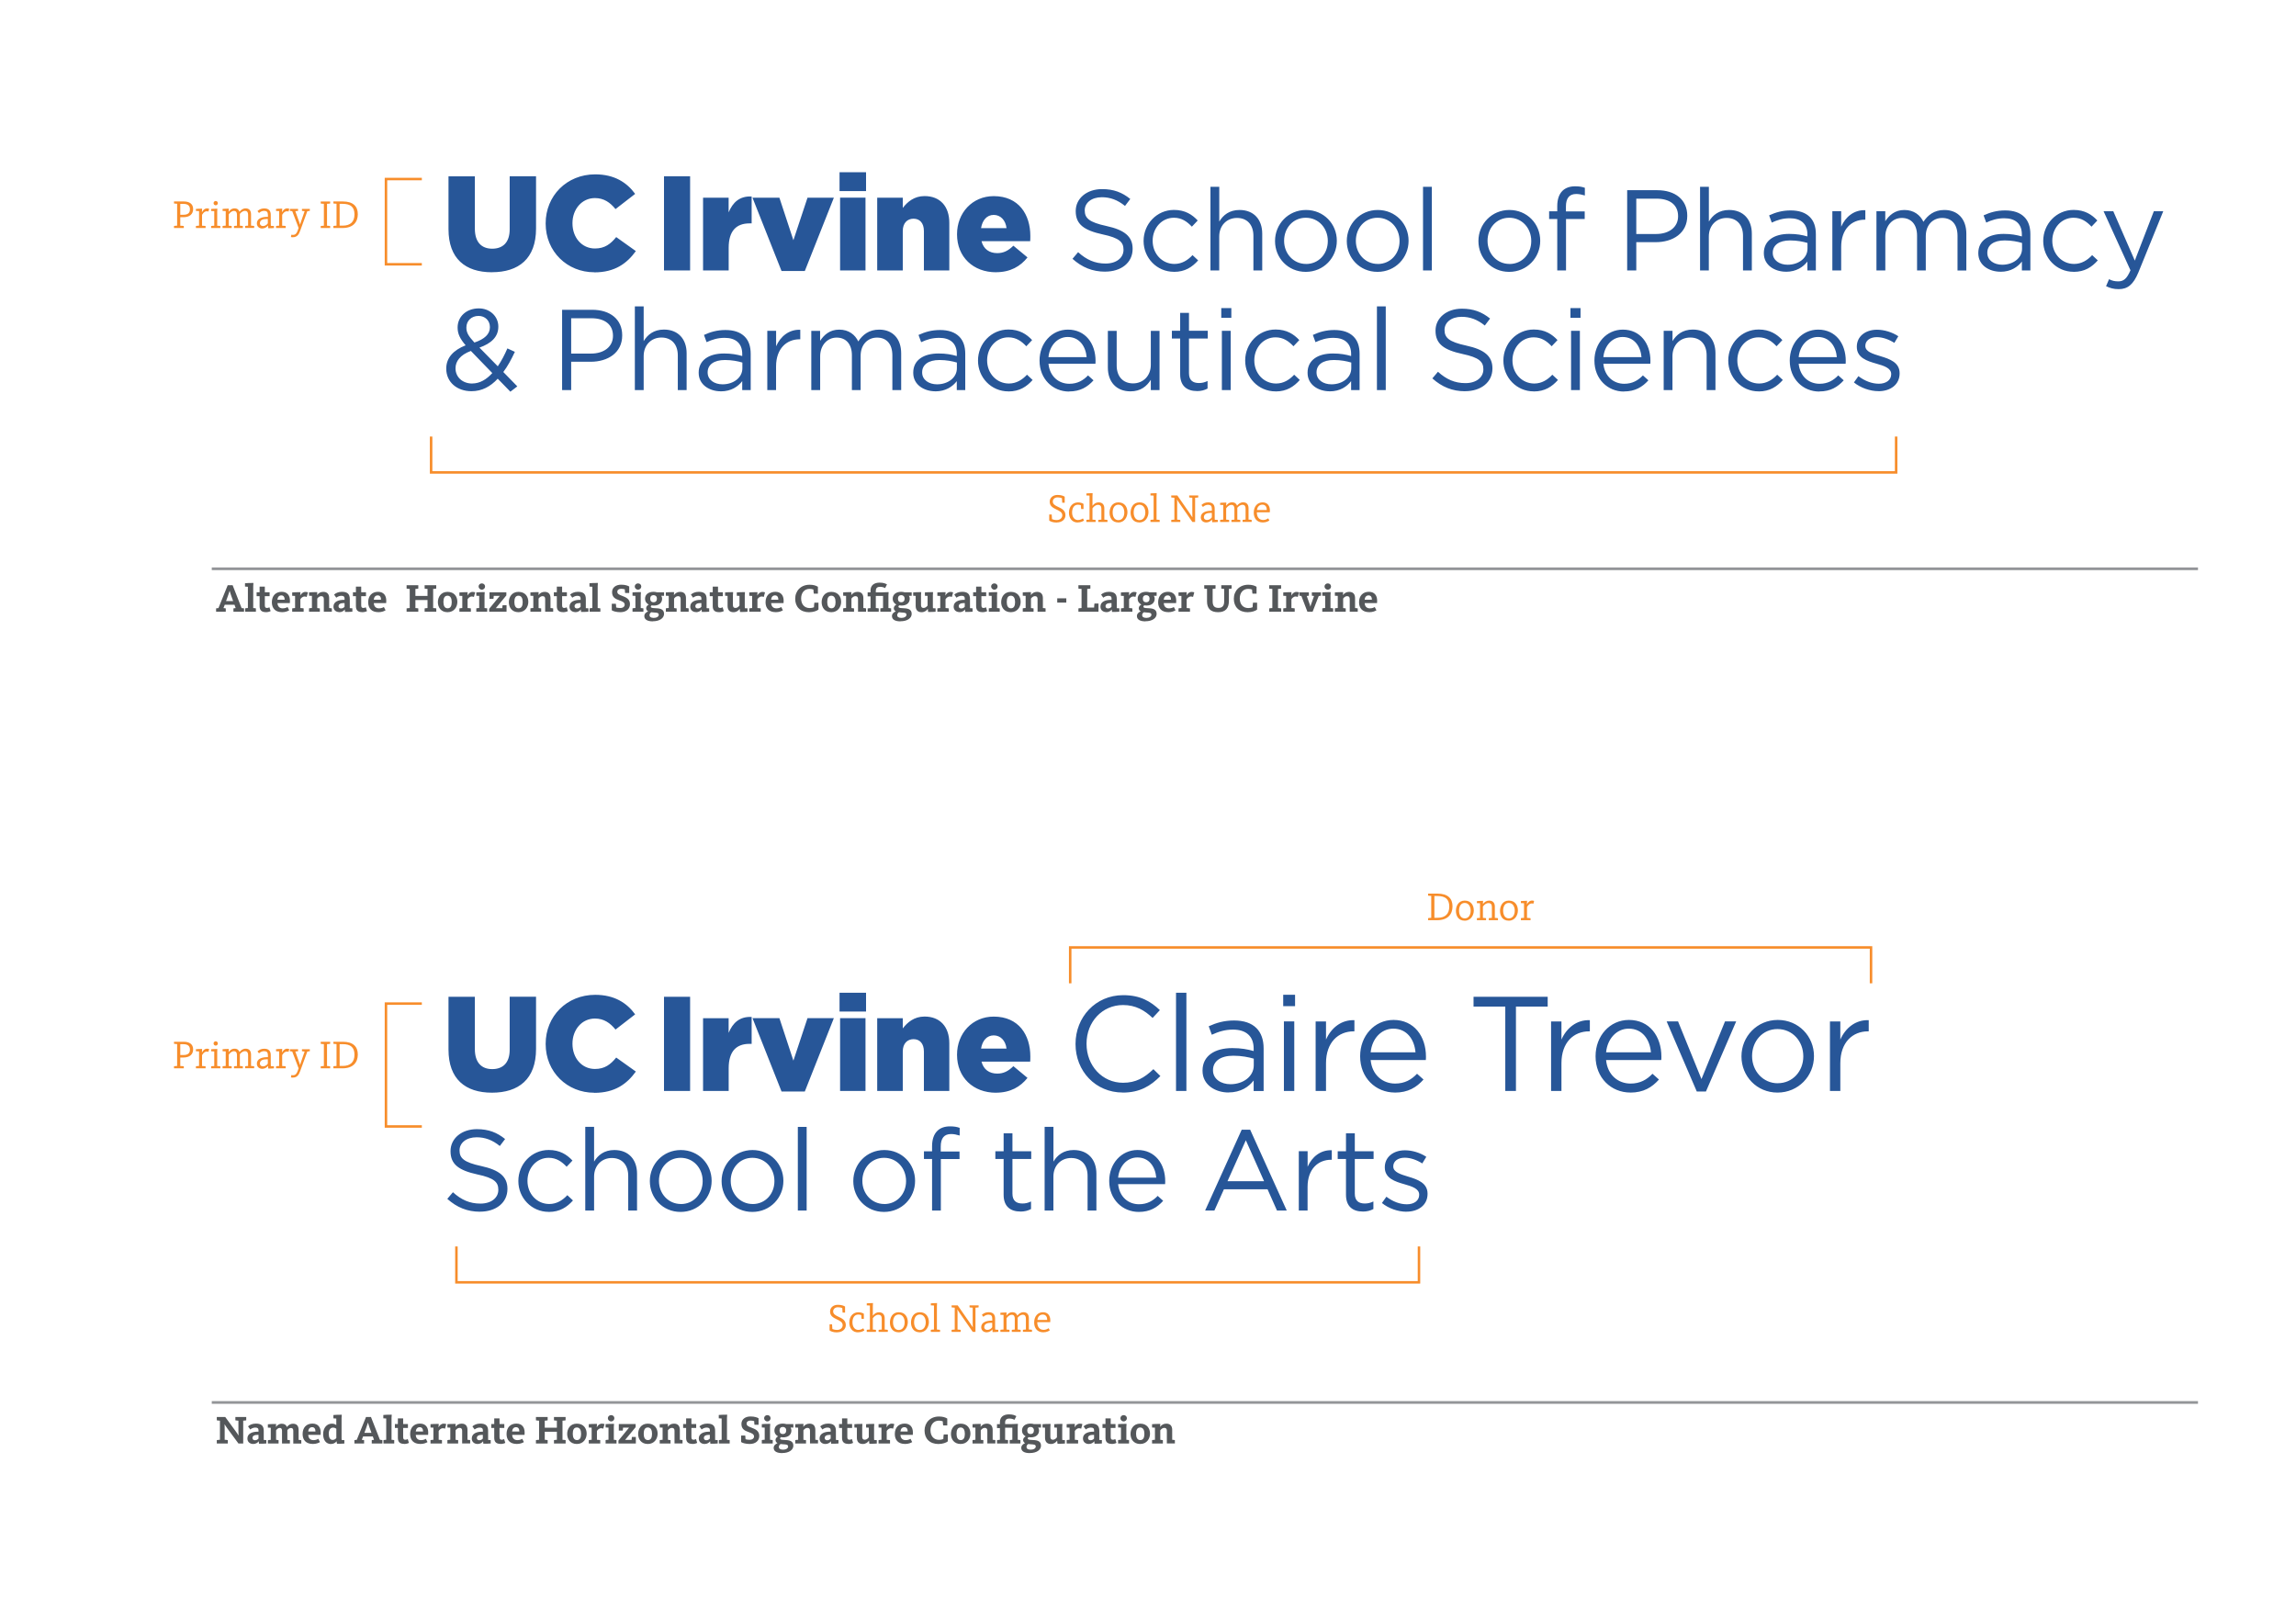 <?xml version="1.0" encoding="UTF-8"?>
<svg id="Layer_1" xmlns="http://www.w3.org/2000/svg" viewBox="0 0 460.79 325.34">
  <defs>
    <style>
      .cls-1 {
        fill: #275698;
      }

      .cls-2 {
        stroke: #939598;
        stroke-miterlimit: 10;
        stroke-width: .54px;
      }

      .cls-2, .cls-3 {
        fill: none;
      }

      .cls-4 {
        fill: #54575a;
      }

      .cls-5 {
        fill: #f78d2b;
      }

      .cls-3 {
        stroke: #f78d2b;
        stroke-width: .5px;
      }
    </style>
  </defs>
  <line class="cls-2" x1="42.5" y1="114.15" x2="441.12" y2="114.15"/>
  <line class="cls-2" x1="42.5" y1="281.46" x2="441.12" y2="281.46"/>
  <g>
    <path class="cls-4" d="M231.21,289.69h2.17v-.67c-.1-.03-.32-.06-.52-.07v-1.9c.16-.22.44-.49.79-.49.38,0,.53.2.53.59v2.54h1.61v-.67c-.1-.03-.36-.07-.54-.07v-1.98c0-.72-.32-1.26-1.18-1.26-.58,0-.97.28-1.22.63h-.02l.03-.58c-.74,0-1.38.03-1.65.06v.67c.14,0,.35,0,.58.03v2.43c-.2,0-.47.04-.58.07v.67ZM228.84,289.01c-.61,0-.84-.55-.84-1.28s.21-1.25.82-1.25.85.55.85,1.28-.22,1.25-.82,1.25M228.83,289.79c1.35,0,1.97-1.09,1.97-2.07,0-1.04-.61-2.01-1.97-2.01s-1.94,1.07-1.94,2.07.58,2.01,1.94,2.01M225.51,285.26c.38,0,.65-.3.65-.64s-.27-.62-.65-.62-.65.29-.65.62.28.64.65.64M224.39,289.69h2.2v-.67c-.1-.03-.36-.07-.54-.07v-2.57l.04-.63c-.78,0-1.42.03-1.7.06v.67c.14,0,.35,0,.58.03v2.43c-.2,0-.47.04-.58.07v.67ZM223.09,289.79c.49,0,.82-.13.98-.22l-.24-.77c-.08.05-.26.14-.5.14-.29,0-.42-.15-.42-.54v-1.82h.96v-.79h-.96v-1.13h-1.05v1.13h-.6v.79h.6v1.98c0,.74.32,1.21,1.24,1.21M218.84,289.04c-.24,0-.48-.14-.48-.44,0-.47.42-.64,1.07-.64h.14v.74c-.16.19-.38.34-.72.34M218.52,289.79c.52,0,.9-.27,1.08-.53h.02c0,.17.03.38.06.48.66,0,1.21-.02,1.46-.05v-.68c-.12,0-.3-.02-.52-.03,0-.12,0-.25,0-.39v-1.45c0-1.03-.51-1.44-1.58-1.44-.73,0-1.26.27-1.57.56l.44.62c.23-.18.59-.38,1.01-.38.47,0,.65.17.65.55v.27h-.14c-1.1,0-2.09.37-2.09,1.37,0,.7.52,1.1,1.18,1.1M214.07,289.69h2.3v-.67c-.11-.03-.46-.07-.66-.07v-1.76c.1-.17.39-.56.85-.56.22,0,.35.06.42.1l.25-.92c-.09-.05-.24-.1-.53-.1-.48,0-.85.39-1,.72h-.02l.04-.67c-.74,0-1.38.03-1.65.06v.67c.14,0,.35,0,.58.03v2.43c-.2,0-.47.04-.58.07v.67ZM210.91,289.79c.61,0,.97-.3,1.24-.65h.02c0,.17.04.48.07.61.69,0,1.23-.02,1.49-.05v-.68c-.12,0-.32-.02-.53-.03,0-.1-.02-.22-.02-.35v-2.25l.04-.63c-.73,0-1.37.03-1.64.06v.67c.14,0,.32,0,.54.03v1.93c-.16.22-.44.49-.8.49s-.52-.2-.52-.59v-1.96l.04-.63c-.73,0-1.33.03-1.61.06v.67c.13,0,.29,0,.5.03v2.01c0,.71.32,1.26,1.18,1.26M206.82,287.8c-.41,0-.66-.26-.66-.72s.26-.71.66-.71.68.26.68.71-.26.72-.68.72M206.81,290.93c-.54,0-.8-.22-.8-.55,0-.22.14-.45.35-.58.16.02.35.04.52.05.58.04.99.04.99.46,0,.36-.42.63-1.06.63M206.68,291.61c1.35,0,2.24-.61,2.24-1.49,0-1.07-1.03-1.1-1.84-1.14-.57-.02-.82-.08-.82-.3,0-.1.07-.2.17-.26.14.02.29.04.44.04,1.06,0,1.66-.56,1.66-1.38,0-.22-.06-.4-.17-.58h.56v-.7h-1.42c-.2-.06-.43-.1-.69-.1-1.07,0-1.7.57-1.7,1.38,0,.58.3.94.72,1.17v.02c-.25.14-.5.38-.5.72,0,.31.17.49.38.62v.02c-.38.17-.75.47-.75.94,0,.68.62,1.05,1.7,1.05M200.08,289.69h2.23v-.67c-.11-.03-.4-.07-.59-.07v-2.42h1.45v2.42c-.2,0-.42.04-.54.07v.67h2.16v-.67c-.11-.03-.36-.07-.54-.07v-2.57l.04-.63-1.31.05h-1.26v-.31c0-.52.25-.8.87-.8.49,0,.82.15,1,.26l.38-.74c-.26-.15-.65-.36-1.48-.36-1.17,0-1.82.6-1.82,1.57v.39h-.58v.79h.58v2.36c-.2,0-.46.04-.58.07v.67ZM195.18,289.69h2.17v-.67c-.1-.03-.32-.06-.52-.07v-1.9c.16-.22.44-.49.79-.49.38,0,.53.2.53.59v2.54h1.61v-.67c-.1-.03-.36-.07-.54-.07v-1.98c0-.72-.32-1.26-1.18-1.26-.58,0-.97.28-1.22.63h-.02l.03-.58c-.74,0-1.38.03-1.65.06v.67c.14,0,.35,0,.58.03v2.43c-.2,0-.47.04-.58.07v.67ZM192.81,289.01c-.61,0-.84-.55-.84-1.28s.21-1.25.82-1.25.85.55.85,1.28-.22,1.25-.82,1.25M192.79,289.79c1.35,0,1.97-1.09,1.97-2.07,0-1.04-.61-2.01-1.97-2.01s-1.94,1.07-1.94,2.07.58,2.01,1.94,2.01M188.39,289.79c.77,0,1.54-.26,1.83-.53v-1.38h-.82c-.03.17-.08.58-.08.92-.24.1-.54.16-.86.16-1.05,0-1.72-.74-1.72-1.94,0-1.13.67-1.91,1.69-1.91.28,0,.55.04.78.13,0,.32.05.68.08.83h.82v-1.38c-.41-.26-.96-.41-1.67-.41-1.74,0-2.89,1.22-2.89,2.82s1.02,2.7,2.83,2.7M180.71,287.29c.06-.54.32-.87.8-.87s.66.38.66.87h-1.46ZM181.59,289.79c.78,0,1.22-.23,1.48-.38l-.34-.66c-.19.12-.5.27-.98.27-.65,0-1.01-.41-1.04-1.06h2.48c0-.13.02-.36.02-.48,0-1.07-.56-1.78-1.65-1.78-1.19,0-1.98.77-1.98,2.1,0,1.23.73,1.98,2.01,1.98M176.32,289.69h2.3v-.67c-.11-.03-.46-.07-.66-.07v-1.76c.1-.17.39-.56.85-.56.22,0,.35.06.42.1l.25-.92c-.09-.05-.24-.1-.53-.1-.48,0-.85.39-1,.72h-.02l.04-.67c-.74,0-1.38.03-1.65.06v.67c.14,0,.35,0,.58.03v2.43c-.2,0-.47.04-.58.07v.67ZM173.15,289.79c.61,0,.97-.3,1.24-.65h.02c0,.17.04.48.07.61.69,0,1.23-.02,1.49-.05v-.68c-.12,0-.32-.02-.53-.03,0-.1-.02-.22-.02-.35v-2.25l.04-.63c-.73,0-1.37.03-1.64.06v.67c.14,0,.32,0,.54.03v1.93c-.16.22-.44.49-.8.49s-.52-.2-.52-.59v-1.96l.04-.63c-.74,0-1.33.03-1.61.06v.67c.13,0,.29,0,.5.03v2.01c0,.71.32,1.26,1.18,1.26M170.23,289.79c.49,0,.82-.13.98-.22l-.24-.77c-.08.05-.26.14-.5.14-.29,0-.42-.15-.42-.54v-1.82h.96v-.79h-.96v-1.13h-1.06v1.13h-.6v.79h.6v1.98c0,.74.32,1.21,1.24,1.21M165.99,289.04c-.24,0-.48-.14-.48-.44,0-.47.42-.64,1.06-.64h.14v.74c-.16.19-.38.34-.72.34M165.67,289.79c.52,0,.9-.27,1.08-.53h.01c0,.17.03.38.06.48.66,0,1.21-.02,1.46-.05v-.68c-.12,0-.3-.02-.52-.03,0-.12,0-.25,0-.39v-1.45c0-1.03-.51-1.44-1.58-1.44-.73,0-1.26.27-1.57.56l.44.62c.23-.18.59-.38,1.01-.38.47,0,.65.17.65.55v.27h-.14c-1.1,0-2.09.37-2.09,1.37,0,.7.52,1.1,1.18,1.1M159.59,289.69h2.17v-.67c-.1-.03-.32-.06-.52-.07v-1.9c.16-.22.44-.49.79-.49.38,0,.53.2.53.59v2.54h1.61v-.67c-.1-.03-.36-.07-.54-.07v-1.98c0-.72-.32-1.26-1.17-1.26-.58,0-.97.28-1.22.63h-.02l.03-.58c-.74,0-1.38.03-1.65.06v.67c.14,0,.35,0,.58.03v2.43c-.2,0-.47.04-.58.07v.67ZM157.11,287.8c-.41,0-.66-.26-.66-.72s.26-.71.66-.71.68.26.68.71-.26.72-.68.72M157.11,290.93c-.54,0-.8-.22-.8-.55,0-.22.14-.45.35-.58.16.02.34.04.52.05.58.04.99.04.99.46,0,.36-.42.63-1.06.63M156.98,291.61c1.34,0,2.24-.61,2.24-1.49,0-1.07-1.03-1.1-1.84-1.14-.57-.02-.82-.08-.82-.3,0-.1.07-.2.17-.26.14.02.29.04.44.04,1.06,0,1.66-.56,1.66-1.38,0-.22-.06-.4-.17-.58h.56v-.7h-1.42c-.2-.06-.43-.1-.69-.1-1.07,0-1.69.57-1.69,1.38,0,.58.3.94.72,1.17v.02c-.25.14-.5.38-.5.72,0,.31.17.49.38.62v.02c-.38.17-.75.47-.75.94,0,.68.61,1.05,1.7,1.05M154,285.26c.38,0,.65-.3.65-.64s-.27-.62-.65-.62-.65.29-.65.62.28.64.65.64M152.88,289.69h2.2v-.67c-.1-.03-.36-.07-.54-.07v-2.57l.04-.63c-.78,0-1.42.03-1.69.06v.67c.14,0,.35,0,.58.03v2.43c-.2,0-.47.04-.58.07v.67ZM150.45,289.79c1.18,0,1.93-.64,1.93-1.61,0-1.02-.76-1.37-1.6-1.68-.59-.22-.94-.38-.94-.81,0-.35.29-.6.77-.6.29,0,.54.05.75.11,0,.24.03.61.06.74h.82v-1.3c-.22-.16-.79-.37-1.62-.37-1.06,0-1.82.57-1.82,1.49,0,1.01.61,1.36,1.44,1.64.62.22,1.09.41,1.09.89,0,.36-.32.66-.89.66-.34,0-.61-.05-.82-.11,0-.24-.04-.61-.06-.74h-.82v1.3c.23.18.9.39,1.74.39M144.28,289.69h2.16v-.67c-.11-.03-.36-.07-.54-.07v-4.4l.04-.64c-.77,0-1.41.03-1.69.06v.67c.14,0,.35.02.58.04v4.27c-.2,0-.43.04-.55.07v.67ZM141.74,289.04c-.24,0-.48-.14-.48-.44,0-.47.42-.64,1.06-.64h.14v.74c-.16.19-.38.34-.72.34M141.42,289.79c.52,0,.9-.27,1.08-.53h.02c0,.17.03.38.06.48.66,0,1.21-.02,1.46-.05v-.68c-.12,0-.3-.02-.52-.03,0-.12,0-.25,0-.39v-1.45c0-1.03-.51-1.44-1.58-1.44-.73,0-1.26.27-1.57.56l.44.62c.23-.18.59-.38,1.01-.38.47,0,.65.17.65.55v.27h-.14c-1.1,0-2.09.37-2.09,1.37,0,.7.52,1.1,1.18,1.1M138.94,289.79c.49,0,.82-.13.98-.22l-.24-.77c-.08.05-.26.14-.5.14-.29,0-.42-.15-.42-.54v-1.82h.96v-.79h-.96v-1.13h-1.06v1.13h-.6v.79h.6v1.98c0,.74.32,1.21,1.24,1.21M132.4,289.69h2.17v-.67c-.1-.03-.32-.06-.52-.07v-1.9c.16-.22.44-.49.79-.49.38,0,.53.2.53.59v2.54h1.61v-.67c-.1-.03-.36-.07-.54-.07v-1.98c0-.72-.32-1.26-1.18-1.26-.58,0-.97.28-1.22.63h-.02l.03-.58c-.74,0-1.38.03-1.65.06v.67c.14,0,.35,0,.58.03v2.43c-.2,0-.47.04-.58.07v.67ZM130.03,289.01c-.61,0-.84-.55-.84-1.28s.21-1.25.82-1.25.85.55.85,1.28-.22,1.25-.82,1.25M130.01,289.79c1.35,0,1.97-1.09,1.97-2.07,0-1.04-.61-2.01-1.97-2.01s-1.94,1.07-1.94,2.07.58,2.01,1.94,2.01M124.12,289.69h3.49v-1.31h-.79c-.02.1-.06.38-.06.59h-1.3l2.11-2.56v-.62h-3.38v1.31h.79c.02-.1.06-.38.06-.59h1.21l-2.13,2.6v.58ZM122.65,285.26c.38,0,.65-.3.65-.64s-.27-.62-.65-.62-.66.29-.66.62.28.64.66.64M121.53,289.69h2.2v-.67c-.1-.03-.36-.07-.54-.07v-2.57l.04-.63c-.78,0-1.42.03-1.69.06v.67c.14,0,.35,0,.58.03v2.43c-.2,0-.47.04-.58.07v.67ZM118.16,289.69h2.3v-.67c-.11-.03-.46-.07-.66-.07v-1.76c.1-.17.39-.56.85-.56.22,0,.35.06.42.1l.25-.92c-.09-.05-.24-.1-.53-.1-.48,0-.85.39-1,.72h-.02l.04-.67c-.74,0-1.38.03-1.65.06v.67c.14,0,.35,0,.58.03v2.43c-.2,0-.47.04-.58.07v.67ZM115.79,289.01c-.61,0-.84-.55-.84-1.28s.21-1.25.82-1.25.85.55.85,1.28-.22,1.25-.82,1.25M115.77,289.79c1.35,0,1.97-1.09,1.97-2.07,0-1.04-.61-2.01-1.97-2.01s-1.94,1.07-1.94,2.07.58,2.01,1.94,2.01M107.56,289.69h2.35v-.67c-.11-.03-.4-.07-.58-.07v-1.61h2.43v1.61c-.19,0-.47.04-.58.07v.67h2.34v-.67c-.12-.03-.43-.07-.63-.07v-3.84c.2,0,.49-.04.62-.07v-.67h-2.33v.67c.1.03.39.07.58.07v1.41h-2.43v-1.41c.18,0,.47-.03.58-.07v-.67h-2.35v.67c.13.03.43.07.63.07v3.84c-.2,0-.5.04-.63.07v.67ZM102.77,287.29c.06-.54.32-.87.8-.87s.66.38.66.87h-1.47ZM103.66,289.79c.78,0,1.22-.23,1.48-.38l-.33-.66c-.19.12-.5.27-.98.27-.65,0-1.01-.41-1.04-1.06h2.48c0-.13.02-.36.02-.48,0-1.07-.56-1.78-1.65-1.78-1.19,0-1.98.77-1.98,2.1,0,1.23.73,1.98,2.01,1.98M100.43,289.79c.49,0,.82-.13.98-.22l-.24-.77c-.08.05-.26.14-.5.14-.29,0-.42-.15-.42-.54v-1.82h.96v-.79h-.96v-1.13h-1.06v1.13h-.6v.79h.6v1.98c0,.74.32,1.21,1.24,1.21M96.18,289.04c-.24,0-.48-.14-.48-.44,0-.47.42-.64,1.06-.64h.14v.74c-.16.19-.38.34-.72.34M95.86,289.79c.52,0,.9-.27,1.08-.53h.02c0,.17.03.38.06.48.66,0,1.21-.02,1.46-.05v-.68c-.12,0-.3-.02-.52-.03,0-.12,0-.25,0-.39v-1.45c0-1.03-.51-1.44-1.58-1.44-.73,0-1.26.27-1.57.56l.44.62c.23-.18.59-.38,1.01-.38.47,0,.65.17.65.55v.27h-.14c-1.1,0-2.09.37-2.09,1.37,0,.7.52,1.1,1.18,1.1M89.78,289.69h2.17v-.67c-.1-.03-.32-.06-.52-.07v-1.9c.16-.22.44-.49.79-.49.38,0,.53.2.53.59v2.54h1.61v-.67c-.1-.03-.36-.07-.54-.07v-1.98c0-.72-.32-1.26-1.18-1.26-.58,0-.97.28-1.22.63h-.01l.03-.58c-.73,0-1.38.03-1.65.06v.67c.14,0,.35,0,.58.03v2.43c-.2,0-.47.04-.58.07v.67ZM86.4,289.69h2.3v-.67c-.11-.03-.46-.07-.66-.07v-1.76c.1-.17.39-.56.85-.56.22,0,.35.06.42.1l.25-.92c-.09-.05-.24-.1-.53-.1-.48,0-.85.39-1,.72h-.02l.04-.67c-.74,0-1.38.03-1.65.06v.67c.14,0,.35,0,.58.03v2.43c-.2,0-.47.04-.58.07v.67ZM83.44,287.29c.06-.54.32-.87.8-.87s.66.38.67.87h-1.47ZM84.32,289.79c.78,0,1.22-.23,1.48-.38l-.34-.66c-.19.12-.5.27-.98.27-.65,0-1.01-.41-1.04-1.06h2.48c0-.13.02-.36.02-.48,0-1.07-.56-1.78-1.65-1.78-1.19,0-1.98.77-1.98,2.1,0,1.23.73,1.98,2.01,1.98M81.09,289.79c.49,0,.82-.13.98-.22l-.24-.77c-.08.05-.26.14-.5.14-.29,0-.42-.15-.42-.54v-1.82h.96v-.79h-.96v-1.13h-1.06v1.13h-.6v.79h.6v1.98c0,.74.32,1.21,1.24,1.21M76.96,289.69h2.16v-.67c-.11-.03-.36-.07-.54-.07v-4.4l.04-.64c-.77,0-1.41.03-1.69.06v.67c.14,0,.35.02.58.04v4.27c-.2,0-.43.04-.55.07v.67ZM73.13,287.56l.38-1.06c.15-.41.27-.78.33-.98h.02c.06.2.15.54.31.98l.38,1.06h-1.42ZM71.13,289.69h1.94v-.67c-.09-.02-.27-.06-.46-.06l.26-.68h1.95l.24.68c-.18,0-.37.04-.45.06v.67h2.13v-.67c-.09-.02-.3-.06-.49-.06l-1.8-4.59h-.99l-1.86,4.59c-.17,0-.38.04-.47.06v.67ZM66.78,288.98c-.54,0-.8-.47-.8-1.21,0-.78.3-1.26.85-1.26.3,0,.51.1.67.24v1.84c-.14.2-.39.38-.71.38M66.43,289.79c.5,0,.86-.22,1.11-.53h.02c0,.12.04.39.08.49.65,0,1.22-.02,1.47-.05v-.68c-.12,0-.33-.02-.54-.03-.02-.11-.02-.23-.02-.35v-4.08l.04-.64c-.76,0-1.4.03-1.68.06v.67c.14,0,.35.02.58.04v1.3h-.02c-.18-.15-.45-.28-.87-.28-1,0-1.75.85-1.75,2.09s.61,2,1.58,2M61.85,287.29c.06-.54.32-.87.8-.87s.66.38.66.87h-1.47ZM62.74,289.79c.78,0,1.22-.23,1.48-.38l-.34-.66c-.19.12-.5.27-.98.27-.65,0-1.01-.41-1.04-1.06h2.48c0-.13.02-.36.02-.48,0-1.07-.56-1.78-1.65-1.78-1.19,0-1.98.77-1.98,2.1,0,1.23.73,1.98,2.01,1.98M53.76,289.69h2.15v-.67c-.09-.03-.3-.06-.5-.07v-1.9c.14-.19.4-.48.73-.48s.46.2.46.59v2.54h1.58v-.67c-.1-.03-.31-.06-.51-.07v-1.95c.15-.19.4-.43.73-.43s.46.21.46.59v2.54h1.61v-.67c-.1-.03-.36-.07-.54-.07v-1.98c0-.72-.29-1.26-1.11-1.26-.6,0-.95.3-1.23.64h-.02c-.14-.39-.46-.64-1.01-.64-.62,0-.97.37-1.16.63h-.02l.03-.58c-.73,0-1.38.03-1.65.06v.67c.14,0,.35,0,.58.03v2.43c-.2,0-.47.04-.58.07v.67ZM51.15,289.04c-.24,0-.48-.14-.48-.44,0-.47.42-.64,1.07-.64h.14v.74c-.16.19-.38.34-.72.34M50.83,289.79c.52,0,.9-.27,1.08-.53h.02c0,.17.03.38.06.48.66,0,1.21-.02,1.46-.05v-.68c-.12,0-.3-.02-.52-.03,0-.12,0-.25,0-.39v-1.45c0-1.03-.51-1.44-1.58-1.44-.73,0-1.26.27-1.57.56l.44.62c.23-.18.59-.38,1.01-.38.47,0,.65.17.65.55v.27h-.14c-1.1,0-2.09.37-2.09,1.37,0,.7.52,1.1,1.18,1.1M43.5,289.69h2.22v-.67c-.14-.03-.42-.07-.63-.07v-2.34c0-.31-.02-.66-.02-.76h.02c.05.1.3.5.56.85l2.2,2.99h.96v-4.58c.2,0,.48-.04.61-.07v-.67h-2.18v.67c.12.03.4.07.61.07v2.08c0,.42.02.77.03.89h-.02c-.06-.12-.33-.54-.61-.91l-2.05-2.8h-1.69v.67c.13.03.43.07.63.07v3.84c-.2,0-.5.04-.63.07v.67Z"/>
    <path class="cls-4" d="M273.87,120.36c.06-.54.32-.87.8-.87s.66.38.66.87h-1.46ZM274.76,122.86c.78,0,1.22-.23,1.48-.38l-.34-.66c-.19.12-.5.27-.98.27-.65,0-1.01-.41-1.04-1.06h2.48c0-.13.02-.36.02-.48,0-1.07-.56-1.78-1.65-1.78-1.19,0-1.98.77-1.98,2.1,0,1.23.73,1.98,2.01,1.98M267.91,122.77h2.17v-.67c-.1-.03-.32-.06-.52-.07v-1.9c.16-.22.44-.49.79-.49.38,0,.53.2.53.59v2.54h1.61v-.67c-.1-.03-.36-.07-.54-.07v-1.99c0-.72-.32-1.26-1.18-1.26-.59,0-.97.28-1.23.63h-.02l.03-.58c-.74,0-1.38.03-1.65.06v.67c.14,0,.35,0,.58.03v2.43c-.2,0-.47.04-.58.07v.67ZM266.48,118.34c.38,0,.65-.3.65-.64s-.27-.62-.65-.62-.66.29-.66.62.28.64.66.64M265.36,122.77h2.2v-.67c-.1-.03-.36-.07-.54-.07v-2.57l.04-.63c-.77,0-1.42.03-1.69.06v.67c.14,0,.35,0,.58.03v2.43c-.2,0-.47.04-.58.07v.67ZM262.39,122.77h1.04l1.23-3.15c.18-.02.35-.05.45-.07v-.67h-1.83v.67c.07.02.26.05.44.06l-.5,1.42c-.08.21-.18.5-.22.69h-.02c-.03-.19-.14-.48-.22-.69l-.5-1.42c.16-.02.34-.04.42-.06v-.67h-1.92v.67c.08.02.23.05.42.06l1.21,3.16ZM257.54,122.77h2.3v-.67c-.11-.03-.46-.07-.66-.07v-1.76c.1-.17.39-.56.85-.56.22,0,.35.06.42.1l.25-.92c-.09-.05-.24-.1-.53-.1-.48,0-.85.39-1,.72h-.02l.04-.67c-.74,0-1.38.03-1.65.06v.67c.14,0,.35,0,.58.03v2.43c-.2,0-.47.04-.58.07v.67ZM254.72,122.77h2.41v-.67c-.13-.03-.44-.07-.64-.07v-3.84c.2,0,.5-.04.62-.07v-.67h-2.39v.67c.13.03.43.07.63.07v3.84c-.2,0-.5.04-.63.07v.67ZM250.46,122.86c.77,0,1.54-.26,1.83-.53v-1.38h-.82c-.03.17-.08.58-.08.92-.24.1-.54.16-.86.16-1.05,0-1.72-.74-1.72-1.94,0-1.13.67-1.91,1.69-1.91.28,0,.55.04.78.13,0,.32.05.68.08.83h.82v-1.38c-.41-.26-.96-.41-1.67-.41-1.74,0-2.89,1.21-2.89,2.82s1.02,2.7,2.83,2.7M244.47,122.86c1.49,0,2.16-.81,2.16-2.25v-2.43c.21,0,.44-.04.55-.07v-.67h-2.08v.67c.1.03.37.07.58.07v2.56c0,.78-.34,1.26-1.13,1.26-.84,0-1.18-.42-1.18-1.32v-2.5c.21,0,.47-.04.58-.07v-.67h-2.27v.67c.11.03.35.07.56.07v2.53c0,1.38.7,2.15,2.23,2.15M236.52,122.77h2.3v-.67c-.11-.03-.46-.07-.66-.07v-1.76c.1-.17.39-.56.85-.56.22,0,.35.06.42.1l.25-.92c-.09-.05-.24-.1-.53-.1-.48,0-.85.39-1,.72h-.02l.04-.67c-.73,0-1.38.03-1.65.06v.67c.14,0,.35,0,.58.03v2.43c-.2,0-.47.04-.58.07v.67ZM233.55,120.36c.06-.54.32-.87.8-.87s.66.38.66.87h-1.46ZM234.44,122.86c.78,0,1.22-.23,1.48-.38l-.34-.66c-.19.12-.5.27-.98.27-.65,0-1.01-.41-1.04-1.06h2.48c0-.13.02-.36.02-.48,0-1.07-.56-1.78-1.65-1.78-1.19,0-1.98.77-1.98,2.1,0,1.23.73,1.98,2.01,1.98M230.03,120.87c-.41,0-.67-.26-.67-.72s.26-.71.67-.71.68.26.68.71-.26.72-.68.72M230.02,124c-.54,0-.8-.22-.8-.55,0-.22.14-.45.35-.58.16.02.34.04.52.05.58.04.99.04.99.46,0,.36-.42.63-1.06.63M229.89,124.68c1.34,0,2.24-.62,2.24-1.49,0-1.07-1.03-1.1-1.84-1.14-.57-.02-.82-.08-.82-.3,0-.1.07-.2.17-.26.14.02.29.04.44.04,1.06,0,1.66-.56,1.66-1.38,0-.22-.06-.4-.17-.58h.56v-.7h-1.42c-.2-.06-.43-.1-.69-.1-1.07,0-1.7.57-1.7,1.38,0,.58.3.94.72,1.17v.02c-.25.14-.5.38-.5.72,0,.31.17.49.38.62v.02c-.38.17-.75.46-.75.94,0,.68.62,1.06,1.7,1.06M224.96,122.77h2.3v-.67c-.11-.03-.46-.07-.66-.07v-1.76c.1-.17.39-.56.85-.56.22,0,.35.06.42.1l.25-.92c-.09-.05-.24-.1-.53-.1-.48,0-.85.39-1,.72h-.02l.04-.67c-.74,0-1.38.03-1.65.06v.67c.14,0,.35,0,.58.03v2.43c-.2,0-.47.04-.58.07v.67ZM222.35,122.11c-.24,0-.48-.14-.48-.44,0-.47.42-.64,1.06-.64h.14v.74c-.16.19-.38.34-.72.34M222.03,122.86c.52,0,.9-.27,1.08-.53h.02c0,.18.03.38.06.48.66,0,1.21-.02,1.46-.05v-.68c-.12,0-.3-.02-.52-.03,0-.12,0-.25,0-.39v-1.45c0-1.03-.51-1.44-1.58-1.44-.73,0-1.26.27-1.57.56l.44.62c.23-.18.59-.38,1.01-.38.47,0,.65.17.65.54v.27h-.14c-1.1,0-2.09.37-2.09,1.37,0,.7.52,1.09,1.18,1.09M216.43,122.77h4.03v-1.65h-.81c-.03.12-.06.53-.07.81h-1.38v-3.74c.21,0,.5-.04.63-.07v-.67h-2.4v.67c.13.03.43.07.63.07v3.84c-.2,0-.5.04-.63.07v.67ZM212.18,120.94h1.82v-.86h-1.82v.86ZM205.26,122.77h2.17v-.67c-.1-.03-.32-.06-.52-.07v-1.9c.16-.22.44-.49.79-.49.38,0,.53.2.53.59v2.54h1.61v-.67c-.1-.03-.36-.07-.54-.07v-1.99c0-.72-.32-1.26-1.18-1.26-.58,0-.97.28-1.22.63h-.02l.03-.58c-.74,0-1.38.03-1.65.06v.67c.14,0,.35,0,.58.03v2.43c-.2,0-.47.04-.58.07v.67ZM202.89,122.08c-.61,0-.84-.55-.84-1.28s.21-1.25.82-1.25.85.55.85,1.28-.22,1.25-.82,1.25M202.87,122.86c1.35,0,1.97-1.09,1.97-2.07,0-1.04-.61-2.01-1.97-2.01s-1.94,1.07-1.94,2.07.58,2.01,1.94,2.01M199.56,118.34c.38,0,.65-.3.65-.64s-.27-.62-.65-.62-.65.29-.65.62.28.64.65.64M198.44,122.77h2.2v-.67c-.1-.03-.36-.07-.54-.07v-2.57l.04-.63c-.78,0-1.42.03-1.7.06v.67c.14,0,.35,0,.58.03v2.43c-.2,0-.47.04-.58.07v.67ZM197.14,122.86c.49,0,.82-.13.98-.22l-.24-.77c-.08.05-.26.14-.5.14-.29,0-.42-.15-.42-.54v-1.82h.96v-.79h-.96v-1.13h-1.06v1.13h-.6v.79h.6v1.99c0,.74.32,1.21,1.24,1.21M192.89,122.11c-.24,0-.48-.14-.48-.44,0-.47.42-.64,1.07-.64h.14v.74c-.16.19-.38.34-.72.34M192.57,122.86c.52,0,.9-.27,1.08-.53h.02c0,.18.03.38.06.48.66,0,1.21-.02,1.46-.05v-.68c-.12,0-.3-.02-.52-.03,0-.12,0-.25,0-.39v-1.45c0-1.03-.51-1.44-1.58-1.44-.73,0-1.26.27-1.57.56l.44.62c.23-.18.59-.38,1.01-.38.47,0,.65.17.65.54v.27h-.14c-1.1,0-2.09.37-2.09,1.37,0,.7.52,1.09,1.18,1.09M188.12,122.77h2.3v-.67c-.11-.03-.46-.07-.66-.07v-1.76c.1-.17.39-.56.85-.56.22,0,.35.06.42.1l.25-.92c-.09-.05-.24-.1-.53-.1-.48,0-.85.39-1,.72h-.02l.04-.67c-.74,0-1.38.03-1.65.06v.67c.14,0,.35,0,.58.03v2.43c-.2,0-.47.04-.58.07v.67ZM184.95,122.86c.61,0,.97-.3,1.24-.65h.02c0,.17.04.48.07.61.69,0,1.23-.02,1.49-.05v-.68c-.12,0-.32-.02-.53-.03,0-.1-.02-.22-.02-.35v-2.25l.04-.63c-.73,0-1.37.03-1.64.06v.67c.14,0,.32,0,.54.03v1.93c-.16.22-.44.49-.8.49s-.52-.2-.52-.59v-1.96l.04-.63c-.74,0-1.33.03-1.61.06v.67c.13,0,.29,0,.5.03v2.01c0,.71.32,1.26,1.18,1.26M180.87,120.87c-.41,0-.66-.26-.66-.72s.26-.71.66-.71.68.26.68.71-.26.72-.68.72M180.86,124c-.54,0-.8-.22-.8-.55,0-.22.14-.45.35-.58.16.02.34.04.52.05.59.04.99.04.99.46,0,.36-.42.63-1.07.63M180.73,124.68c1.35,0,2.24-.62,2.24-1.49,0-1.07-1.03-1.1-1.84-1.14-.57-.02-.82-.08-.82-.3,0-.1.07-.2.17-.26.14.02.29.04.44.04,1.06,0,1.66-.56,1.66-1.38,0-.22-.06-.4-.17-.58h.56v-.7h-1.42c-.2-.06-.43-.1-.69-.1-1.07,0-1.7.57-1.7,1.38,0,.58.3.94.72,1.17v.02c-.25.14-.5.38-.5.72,0,.31.17.49.38.62v.02c-.38.17-.75.46-.75.94,0,.68.62,1.06,1.7,1.06M174.13,122.77h2.23v-.67c-.11-.03-.4-.07-.59-.07v-2.43h1.45v2.43c-.2,0-.42.04-.54.07v.67h2.16v-.67c-.11-.03-.36-.07-.54-.07v-2.57l.04-.63-1.31.05h-1.26v-.31c0-.52.25-.8.86-.8.49,0,.83.15,1,.26l.38-.74c-.26-.15-.65-.36-1.48-.36-1.17,0-1.82.6-1.82,1.57v.39h-.58v.79h.58v2.36c-.2,0-.46.04-.58.07v.67ZM169.23,122.77h2.17v-.67c-.1-.03-.32-.06-.52-.07v-1.9c.16-.22.44-.49.79-.49.38,0,.53.2.53.59v2.54h1.61v-.67c-.1-.03-.36-.07-.54-.07v-1.99c0-.72-.32-1.26-1.18-1.26-.58,0-.97.28-1.23.63h-.02l.03-.58c-.74,0-1.38.03-1.65.06v.67c.14,0,.35,0,.58.03v2.43c-.2,0-.47.04-.58.07v.67ZM166.86,122.08c-.61,0-.84-.55-.84-1.28s.21-1.25.82-1.25.85.55.85,1.28-.22,1.25-.82,1.25M166.84,122.86c1.35,0,1.97-1.09,1.97-2.07,0-1.04-.61-2.01-1.97-2.01s-1.94,1.07-1.94,2.07.58,2.01,1.94,2.01M162.43,122.86c.77,0,1.54-.26,1.83-.53v-1.38h-.82c-.03.17-.08.58-.08.92-.24.1-.54.16-.86.16-1.05,0-1.72-.74-1.72-1.94,0-1.13.67-1.91,1.69-1.91.28,0,.55.04.78.13,0,.32.05.68.08.83h.82v-1.38c-.41-.26-.96-.41-1.67-.41-1.74,0-2.89,1.21-2.89,2.82s1.02,2.7,2.83,2.7M154.75,120.36c.06-.54.32-.87.8-.87s.66.38.66.87h-1.46ZM155.64,122.86c.78,0,1.22-.23,1.48-.38l-.33-.66c-.19.12-.5.27-.98.27-.65,0-1.01-.41-1.04-1.06h2.48c0-.13.02-.36.02-.48,0-1.07-.56-1.78-1.65-1.78-1.19,0-1.98.77-1.98,2.1,0,1.23.73,1.98,2.01,1.98M150.37,122.77h2.3v-.67c-.11-.03-.46-.07-.66-.07v-1.76c.1-.17.39-.56.85-.56.22,0,.35.06.42.1l.25-.92c-.09-.05-.24-.1-.53-.1-.48,0-.85.39-1,.72h-.02l.04-.67c-.74,0-1.38.03-1.65.06v.67c.14,0,.35,0,.58.03v2.43c-.2,0-.47.04-.58.07v.67ZM147.2,122.86c.61,0,.97-.3,1.24-.65h.02c0,.17.04.48.07.61.69,0,1.23-.02,1.49-.05v-.68c-.12,0-.32-.02-.53-.03,0-.1-.02-.22-.02-.35v-2.25l.04-.63c-.73,0-1.37.03-1.64.06v.67c.14,0,.32,0,.54.03v1.93c-.16.22-.44.49-.8.49s-.52-.2-.52-.59v-1.96l.04-.63c-.74,0-1.34.03-1.61.06v.67c.13,0,.29,0,.5.03v2.01c0,.71.32,1.26,1.18,1.26M144.28,122.86c.49,0,.82-.13.98-.22l-.24-.77c-.08.05-.26.14-.5.14-.29,0-.42-.15-.42-.54v-1.82h.96v-.79h-.96v-1.13h-1.06v1.13h-.6v.79h.6v1.99c0,.74.32,1.21,1.24,1.21M140.03,122.11c-.24,0-.48-.14-.48-.44,0-.47.43-.64,1.07-.64h.14v.74c-.16.19-.38.34-.72.34M139.71,122.86c.52,0,.9-.27,1.08-.53h.02c0,.18.03.38.06.48.66,0,1.21-.02,1.46-.05v-.68c-.12,0-.3-.02-.52-.03,0-.12,0-.25,0-.39v-1.45c0-1.03-.51-1.44-1.58-1.44-.73,0-1.26.27-1.57.56l.44.62c.23-.18.59-.38,1.01-.38.47,0,.65.17.65.54v.27h-.14c-1.1,0-2.09.37-2.09,1.37,0,.7.52,1.09,1.18,1.09M133.63,122.77h2.17v-.67c-.1-.03-.32-.06-.52-.07v-1.9c.16-.22.44-.49.79-.49.38,0,.53.2.53.59v2.54h1.61v-.67c-.1-.03-.36-.07-.54-.07v-1.99c0-.72-.32-1.26-1.17-1.26-.58,0-.97.28-1.23.63h-.02l.03-.58c-.74,0-1.38.03-1.65.06v.67c.14,0,.35,0,.58.03v2.43c-.2,0-.47.04-.58.07v.67ZM131.16,120.87c-.41,0-.67-.26-.67-.72s.26-.71.67-.71.68.26.68.71-.26.72-.68.72M131.15,124c-.54,0-.8-.22-.8-.55,0-.22.14-.45.35-.58.16.02.34.04.52.05.58.04.99.04.99.46,0,.36-.42.63-1.06.63M131.03,124.68c1.34,0,2.24-.62,2.24-1.49,0-1.07-1.03-1.1-1.84-1.14-.57-.02-.82-.08-.82-.3,0-.1.07-.2.17-.26.14.02.29.04.44.04,1.06,0,1.66-.56,1.66-1.38,0-.22-.06-.4-.17-.58h.56v-.7h-1.42c-.2-.06-.43-.1-.69-.1-1.07,0-1.7.57-1.7,1.38,0,.58.3.94.72,1.17v.02c-.25.14-.5.38-.5.72,0,.31.17.49.38.62v.02c-.38.17-.75.46-.75.94,0,.68.62,1.06,1.7,1.06M128.05,118.34c.38,0,.65-.3.65-.64s-.27-.62-.65-.62-.66.29-.66.62.28.64.66.64M126.93,122.77h2.2v-.67c-.1-.03-.36-.07-.54-.07v-2.57l.04-.63c-.78,0-1.42.03-1.69.06v.67c.14,0,.35,0,.58.03v2.43c-.2,0-.47.04-.58.07v.67ZM124.5,122.86c1.18,0,1.93-.64,1.93-1.61,0-1.02-.76-1.37-1.6-1.68-.59-.22-.94-.38-.94-.81,0-.35.29-.6.77-.6.29,0,.54.05.74.11,0,.24.03.61.06.74h.82v-1.3c-.22-.16-.79-.37-1.62-.37-1.06,0-1.82.57-1.82,1.49,0,1.01.61,1.36,1.44,1.64.62.22,1.09.41,1.09.89,0,.36-.32.66-.89.66-.34,0-.61-.05-.82-.11,0-.24-.04-.61-.06-.74h-.82v1.3c.23.18.9.39,1.74.39M118.33,122.77h2.16v-.67c-.11-.03-.36-.07-.54-.07v-4.4l.04-.64c-.77,0-1.41.03-1.69.06v.67c.14,0,.35.02.58.04v4.26c-.2,0-.43.04-.55.07v.67ZM115.79,122.11c-.24,0-.48-.14-.48-.44,0-.47.42-.64,1.07-.64h.14v.74c-.16.19-.39.34-.72.34M115.47,122.86c.52,0,.9-.27,1.08-.53h.02c0,.18.03.38.06.48.66,0,1.21-.02,1.46-.05v-.68c-.12,0-.3-.02-.52-.03,0-.12,0-.25,0-.39v-1.45c0-1.03-.51-1.44-1.58-1.44-.73,0-1.26.27-1.57.56l.44.62c.23-.18.59-.38,1.01-.38.47,0,.65.17.65.54v.27h-.14c-1.1,0-2.09.37-2.09,1.37,0,.7.52,1.09,1.18,1.09M112.99,122.86c.49,0,.82-.13.98-.22l-.24-.77c-.08.05-.26.14-.5.14-.29,0-.42-.15-.42-.54v-1.82h.96v-.79h-.96v-1.13h-1.06v1.13h-.6v.79h.6v1.99c0,.74.32,1.21,1.24,1.21M106.44,122.77h2.17v-.67c-.1-.03-.32-.06-.52-.07v-1.9c.16-.22.44-.49.79-.49.38,0,.53.2.53.59v2.54h1.61v-.67c-.1-.03-.36-.07-.54-.07v-1.99c0-.72-.32-1.26-1.17-1.26-.58,0-.97.28-1.22.63h-.02l.03-.58c-.74,0-1.38.03-1.65.06v.67c.14,0,.35,0,.58.03v2.43c-.2,0-.47.04-.58.07v.67ZM104.07,122.08c-.61,0-.84-.55-.84-1.28s.21-1.25.82-1.25.85.55.85,1.28-.22,1.25-.83,1.25M104.06,122.86c1.35,0,1.97-1.09,1.97-2.07,0-1.04-.61-2.01-1.97-2.01s-1.94,1.07-1.94,2.07.58,2.01,1.94,2.01M98.17,122.77h3.49v-1.31h-.79c-.02.1-.06.38-.06.59h-1.3l2.11-2.56v-.62h-3.38v1.31h.79c.02-.1.06-.38.06-.59h1.21l-2.13,2.6v.57ZM96.7,118.34c.38,0,.65-.3.65-.64s-.27-.62-.65-.62-.65.29-.65.62.28.64.65.64M95.58,122.77h2.2v-.67c-.1-.03-.36-.07-.54-.07v-2.57l.04-.63c-.78,0-1.42.03-1.69.06v.67c.14,0,.35,0,.58.03v2.43c-.2,0-.47.04-.58.07v.67ZM92.2,122.77h2.3v-.67c-.11-.03-.46-.07-.66-.07v-1.76c.1-.17.39-.56.85-.56.22,0,.35.06.42.1l.25-.92c-.09-.05-.24-.1-.53-.1-.48,0-.85.39-1,.72h-.02l.04-.67c-.74,0-1.38.03-1.65.06v.67c.14,0,.35,0,.58.03v2.43c-.2,0-.47.04-.58.07v.67ZM89.83,122.08c-.61,0-.84-.55-.84-1.28s.21-1.25.82-1.25.85.55.85,1.28-.22,1.25-.82,1.25M89.82,122.86c1.35,0,1.97-1.09,1.97-2.07,0-1.04-.61-2.01-1.97-2.01s-1.94,1.07-1.94,2.07.58,2.01,1.94,2.01M81.6,122.77h2.35v-.67c-.11-.03-.4-.07-.58-.07v-1.61h2.43v1.61c-.19,0-.47.04-.58.07v.67h2.34v-.67c-.12-.03-.43-.07-.63-.07v-3.84c.2,0,.49-.04.62-.07v-.67h-2.33v.67c.1.03.39.07.58.07v1.41h-2.43v-1.41c.18,0,.47-.03.58-.07v-.67h-2.35v.67c.13.03.43.07.63.07v3.84c-.2,0-.5.04-.63.07v.67ZM75.01,120.36c.06-.54.32-.87.8-.87s.66.38.66.87h-1.47ZM75.9,122.86c.78,0,1.22-.23,1.48-.38l-.34-.66c-.19.12-.5.27-.98.27-.65,0-1.01-.41-1.04-1.06h2.48c0-.13.02-.36.02-.48,0-1.07-.56-1.78-1.65-1.78-1.19,0-1.98.77-1.98,2.1,0,1.23.73,1.98,2.01,1.98M72.67,122.86c.49,0,.82-.13.98-.22l-.24-.77c-.08.05-.26.14-.5.14-.29,0-.42-.15-.42-.54v-1.82h.96v-.79h-.96v-1.13h-1.06v1.13h-.6v.79h.6v1.99c0,.74.32,1.21,1.24,1.21M68.42,122.11c-.24,0-.48-.14-.48-.44,0-.47.43-.64,1.07-.64h.14v.74c-.16.19-.38.34-.72.34M68.1,122.86c.52,0,.9-.27,1.08-.53h.02c0,.18.03.38.06.48.66,0,1.21-.02,1.46-.05v-.68c-.12,0-.3-.02-.52-.03,0-.12,0-.25,0-.39v-1.45c0-1.03-.51-1.44-1.58-1.44-.73,0-1.26.27-1.57.56l.44.62c.23-.18.59-.38,1.01-.38.47,0,.65.17.65.54v.27h-.14c-1.1,0-2.09.37-2.09,1.37,0,.7.52,1.09,1.18,1.09M62.02,122.77h2.17v-.67c-.1-.03-.32-.06-.52-.07v-1.9c.16-.22.44-.49.79-.49.38,0,.53.2.53.59v2.54h1.61v-.67c-.1-.03-.36-.07-.54-.07v-1.99c0-.72-.32-1.26-1.18-1.26-.58,0-.97.28-1.22.63h-.02l.03-.58c-.74,0-1.38.03-1.65.06v.67c.14,0,.35,0,.58.03v2.43c-.2,0-.47.04-.58.07v.67ZM58.64,122.77h2.3v-.67c-.11-.03-.46-.07-.66-.07v-1.76c.1-.17.39-.56.85-.56.22,0,.35.06.42.1l.25-.92c-.09-.05-.24-.1-.53-.1-.48,0-.85.39-1,.72h-.02l.04-.67c-.74,0-1.38.03-1.65.06v.67c.14,0,.35,0,.58.03v2.43c-.2,0-.47.04-.58.07v.67ZM55.67,120.36c.06-.54.32-.87.8-.87s.66.38.66.87h-1.46ZM56.56,122.86c.78,0,1.22-.23,1.48-.38l-.33-.66c-.19.12-.5.27-.98.27-.65,0-1.01-.41-1.04-1.06h2.48c0-.13.02-.36.02-.48,0-1.07-.56-1.78-1.65-1.78-1.19,0-1.98.77-1.98,2.1,0,1.23.73,1.98,2.01,1.98M53.33,122.86c.49,0,.82-.13.98-.22l-.24-.77c-.08.05-.26.14-.5.14-.29,0-.42-.15-.42-.54v-1.82h.96v-.79h-.96v-1.13h-1.05v1.13h-.6v.79h.6v1.99c0,.74.32,1.21,1.24,1.21M49.2,122.77h2.16v-.67c-.11-.03-.36-.07-.54-.07v-4.4l.04-.64c-.77,0-1.41.03-1.69.06v.67c.14,0,.35.02.58.04v4.26c-.2,0-.43.04-.55.07v.67ZM45.37,120.63l.38-1.06c.15-.41.27-.78.33-.98h.02c.06.2.15.54.31.98l.38,1.06h-1.42ZM43.37,122.77h1.94v-.67c-.09-.02-.27-.06-.46-.06l.26-.68h1.95l.24.68c-.18,0-.37.04-.45.06v.67h2.13v-.67c-.09-.02-.3-.06-.49-.06l-1.8-4.59h-.99l-1.86,4.59c-.17,0-.38.04-.47.06v.67Z"/>
    <path class="cls-5" d="M68.16,40.91h.6c1.62,0,2.38.65,2.38,2.12s-.81,2.25-2.34,2.25h-.64v-4.37ZM66.91,45.76h1.84c2.13,0,3.06-1.2,3.06-2.77s-.92-2.56-3.02-2.56h-1.88v.4c.11.02.39.06.63.06v4.4c-.24,0-.52.04-.63.06v.4ZM64.37,45.76h1.89v-.4c-.11-.02-.39-.06-.63-.06v-4.4c.24,0,.52-.04.63-.06v-.4h-1.89v.4c.11.02.39.06.63.06v4.4c-.24,0-.52.04-.63.06v.4ZM58.77,47.61c.94,0,1.24-.66,1.49-1.35l1.42-3.88c.21-.02.41-.04.5-.06v-.4h-1.58v.4c.09.02.32.05.54.06l-.79,2.28c-.04.1-.1.3-.12.41h-.02c-.02-.1-.09-.31-.13-.43l-.81-2.26c.22-.02.46-.04.55-.06v-.4h-1.64v.4c.09.02.28.05.47.06l1.28,3.37-.19.53c-.21.57-.43.86-.97.86-.14,0-.24-.02-.3-.03l-.08.47c.09.02.2.04.37.04M55.41,45.76h1.93v-.4c-.11-.02-.47-.06-.71-.06v-2.17c.05-.12.41-.73.94-.73.2,0,.3.04.34.06l.14-.56s-.17-.08-.4-.08c-.53,0-.87.42-1.02.76h-.02l.03-.71c-.52,0-1.03.04-1.24.06v.4c.12,0,.38,0,.63.03v2.93c-.24,0-.52.04-.63.06v.4ZM52.73,45.36c-.23,0-.57-.15-.57-.55,0-.65.6-.87,1.42-.87h.17v.89c-.23.33-.58.54-1.03.54M52.63,45.85c.5,0,.92-.26,1.15-.58h.02c0,.25.02.43.05.54.44,0,.92-.02,1.13-.05v-.4c-.15,0-.38-.02-.62-.04,0-.12-.02-.24-.02-.38v-1.84c0-.87-.47-1.27-1.31-1.27-.54,0-.98.18-1.35.53l.3.39c.34-.3.66-.43,1.02-.43.53,0,.77.23.77.8v.4h-.17c-.93,0-2.05.29-2.05,1.31,0,.62.45,1.03,1.1,1.03M44.69,45.76h1.81v-.4c-.11-.02-.36-.06-.6-.06v-2.27c.16-.24.55-.7,1.04-.7.45,0,.62.3.62.78v2.19c-.24,0-.49.04-.6.06v.4h1.78v-.4c-.11-.02-.36-.06-.6-.06v-2.38c.18-.23.55-.6,1.02-.6s.63.32.63.78v2.19c-.24,0-.49.04-.6.06v.4h1.82v-.4c-.11-.02-.39-.06-.63-.06v-2.27c0-.68-.3-1.2-1.08-1.2-.58,0-.95.33-1.22.67h-.02c-.12-.38-.44-.67-.99-.67-.64,0-1,.44-1.17.68h-.02l.03-.63c-.52,0-1.03.04-1.24.06v.4c.12,0,.38,0,.63.03v2.93c-.24,0-.52.04-.63.06v.4ZM43.29,41.2c.24,0,.43-.19.43-.43s-.19-.43-.43-.43-.43.19-.43.43.19.43.43.43M42.36,45.76h1.86v-.4c-.11-.02-.39-.06-.63-.06v-2.79l.03-.63c-.52,0-1.05.04-1.25.06v.4c.12,0,.38,0,.63.03v2.93c-.24,0-.52.04-.63.06v.4ZM39.33,45.76h1.93v-.4c-.11-.02-.47-.06-.71-.06v-2.17c.05-.12.41-.73.94-.73.2,0,.3.04.34.06l.14-.56s-.17-.08-.4-.08c-.53,0-.87.42-1.02.76h-.02l.03-.71c-.52,0-1.03.04-1.24.06v.4c.12,0,.38,0,.63.03v2.93c-.24,0-.52.04-.63.06v.4ZM36.17,40.92h.65c.95,0,1.3.44,1.3,1.07,0,.73-.38,1.11-1.32,1.11h-.62v-2.18ZM34.92,45.76h1.97v-.4c-.11-.02-.47-.06-.71-.06v-1.71h.62c1.24,0,1.96-.59,1.96-1.64s-.78-1.52-1.87-1.52h-1.97v.4c.11.02.39.06.63.06v4.4c-.24,0-.52.04-.63.06v.4Z"/>
    <path class="cls-5" d="M252.27,102.36c.07-.65.47-1.08,1.07-1.08.66,0,.9.5.9,1.08h-1.97ZM253.43,104.85c.7,0,1.13-.26,1.32-.39l-.23-.44c-.17.13-.56.34-.98.34-.84,0-1.3-.58-1.3-1.55h2.6c0-.08.02-.26.02-.35,0-1-.55-1.64-1.46-1.64-1.05,0-1.78.81-1.78,2.07,0,1.12.63,1.96,1.82,1.96M244.86,104.75h1.82v-.4c-.11-.02-.36-.06-.6-.06v-2.27c.16-.24.55-.7,1.04-.7.45,0,.62.3.62.78v2.19c-.24,0-.49.04-.6.06v.4h1.78v-.4c-.11-.02-.36-.06-.6-.06v-2.38c.18-.23.55-.6,1.03-.6s.63.32.63.78v2.19c-.24,0-.49.04-.6.06v.4h1.82v-.4c-.11-.02-.39-.06-.63-.06v-2.27c0-.68-.3-1.2-1.08-1.2-.58,0-.95.34-1.22.67h-.01c-.12-.38-.44-.67-.99-.67-.64,0-1,.44-1.17.68h-.02l.03-.63c-.52,0-1.03.04-1.24.06v.4c.12,0,.38,0,.63.03v2.93c-.24,0-.52.04-.63.06v.4ZM242.18,104.35c-.23,0-.57-.15-.57-.55,0-.65.6-.87,1.43-.87h.17v.89c-.23.33-.58.54-1.02.54M242.08,104.85c.5,0,.92-.26,1.14-.58h.02c0,.25.02.43.05.53.44,0,.92-.02,1.13-.05v-.4c-.15,0-.38-.02-.62-.04,0-.12-.02-.24-.02-.38v-1.84c0-.87-.47-1.27-1.31-1.27-.54,0-.98.18-1.35.53l.3.39c.34-.3.66-.43,1.02-.43.53,0,.77.23.77.8v.4h-.17c-.93,0-2.05.29-2.05,1.31,0,.62.46,1.03,1.1,1.03M235.06,104.75h1.82v-.4c-.11-.02-.39-.06-.63-.06v-3.45c0-.19-.02-.48-.03-.57h.02c.04.08.22.39.42.67l2.64,3.81h.55v-4.86c.24,0,.52-.04.63-.06v-.4h-1.82v.4c.11.02.39.06.63.06v3.23c0,.39.02.58.02.69h-.02c-.05-.1-.26-.42-.49-.75l-2.52-3.63h-1.22v.4c.11.02.39.06.63.06v4.4c-.24,0-.52.04-.63.06v.4ZM230.89,104.75h1.85v-.4c-.11-.02-.39-.06-.63-.06v-4.69l.03-.63c-.52,0-1.04.04-1.25.06v.4c.12,0,.38,0,.63.03v4.82c-.24,0-.52.04-.63.06v.4ZM228.67,104.39c-.8,0-1.15-.74-1.15-1.56s.35-1.54,1.15-1.54,1.19.74,1.19,1.56-.39,1.54-1.19,1.54M228.67,104.85c1.27,0,1.82-1.15,1.82-2.05,0-.98-.52-1.98-1.82-1.98s-1.77,1.15-1.77,2.05c0,.98.47,1.98,1.77,1.98M224.45,104.39c-.8,0-1.15-.74-1.15-1.56s.35-1.54,1.15-1.54,1.19.74,1.19,1.56-.39,1.54-1.19,1.54M224.45,104.85c1.27,0,1.82-1.15,1.82-2.05,0-.98-.52-1.98-1.82-1.98s-1.77,1.15-1.77,2.05c0,.98.47,1.98,1.77,1.98M218.03,104.75h1.85v-.4c-.11-.02-.39-.06-.63-.06v-2.27c.27-.38.64-.7,1.1-.7.5,0,.69.3.69.78v2.19c-.24,0-.52.04-.63.06v.4h1.85v-.4c-.11-.02-.39-.06-.63-.06v-2.27c0-.66-.33-1.2-1.14-1.2-.52,0-.93.26-1.22.67h-.02v-1.89l.03-.63c-.52,0-1.04.04-1.25.06v.4c.12,0,.38,0,.63.03v4.82c-.24,0-.52.04-.63.06v.4ZM216.26,104.85c.67,0,1.14-.26,1.3-.39l-.23-.42c-.11.09-.5.33-.98.33-.8,0-1.19-.71-1.19-1.53s.36-1.55,1.15-1.55c.24,0,.45.04.62.11,0,.26.04.65.06.76h.46v-1.03c-.18-.14-.6-.3-1.11-.3-1.01,0-1.81.76-1.81,2.08,0,1.06.62,1.95,1.74,1.95M212.09,104.85c1.03,0,1.74-.61,1.74-1.45,0-1.04-.86-1.38-1.55-1.71-.52-.25-.99-.5-.99-1.03,0-.49.39-.84.95-.84.37,0,.67.07.88.16,0,.28.04.81.06.92h.5v-1.21c-.18-.13-.65-.36-1.44-.36-.85,0-1.57.49-1.57,1.36s.65,1.22,1.27,1.52c.61.3,1.26.55,1.26,1.22,0,.47-.43.94-1.09.94-.46,0-.77-.09-.98-.18,0-.27-.04-.83-.06-.94h-.5v1.21c.19.18.7.41,1.52.41"/>
  </g>
  <polyline class="cls-3" points="84.66 35.93 77.46 35.93 77.46 53.04 84.66 53.04"/>
  <polyline class="cls-3" points="86.52 87.61 86.52 94.81 380.54 94.81 380.54 87.61"/>
  <path class="cls-5" d="M68.16,209.55h.6c1.62,0,2.38.65,2.38,2.12s-.81,2.25-2.34,2.25h-.64v-4.37ZM66.91,214.4h1.84c2.13,0,3.06-1.2,3.06-2.77s-.92-2.56-3.02-2.56h-1.88v.4c.11.02.39.06.63.06v4.4c-.24,0-.52.04-.63.06v.4ZM64.37,214.4h1.89v-.4c-.11-.02-.39-.06-.63-.06v-4.4c.24,0,.52-.04.63-.06v-.4h-1.89v.4c.11.02.39.06.63.06v4.4c-.24,0-.52.04-.63.06v.4ZM58.77,216.26c.94,0,1.24-.66,1.49-1.35l1.42-3.88c.21-.02.41-.04.5-.06v-.4h-1.58v.4c.09.02.32.05.54.06l-.79,2.28c-.04.1-.1.31-.12.41h-.02c-.02-.1-.09-.31-.13-.43l-.81-2.26c.22-.02.46-.04.55-.06v-.4h-1.64v.4c.09.02.28.05.47.06l1.28,3.37-.19.53c-.21.57-.43.86-.97.86-.14,0-.24-.02-.3-.03l-.08.47c.09.02.2.04.37.04M55.41,214.4h1.93v-.4c-.11-.02-.47-.06-.71-.06v-2.17c.05-.12.41-.73.94-.73.2,0,.3.04.34.06l.14-.56s-.17-.08-.4-.08c-.53,0-.87.42-1.02.76h-.02l.03-.71c-.52,0-1.03.04-1.24.06v.4c.12,0,.38,0,.63.03v2.93c-.24,0-.52.04-.63.06v.4ZM52.73,214c-.23,0-.57-.15-.57-.55,0-.65.6-.87,1.42-.87h.17v.89c-.23.33-.58.54-1.03.54M52.63,214.5c.5,0,.92-.26,1.15-.58h.02c0,.25.02.43.05.53.44,0,.92-.02,1.13-.05v-.4c-.15,0-.38-.02-.62-.04,0-.12-.02-.24-.02-.38v-1.84c0-.87-.47-1.27-1.31-1.27-.54,0-.98.18-1.35.53l.3.39c.34-.3.66-.43,1.02-.43.53,0,.77.23.77.8v.4h-.17c-.93,0-2.05.29-2.05,1.31,0,.62.45,1.03,1.1,1.03M44.69,214.4h1.81v-.4c-.11-.02-.36-.06-.6-.06v-2.27c.16-.24.55-.7,1.04-.7.45,0,.62.3.62.78v2.19c-.24,0-.49.04-.6.06v.4h1.78v-.4c-.11-.02-.36-.06-.6-.06v-2.38c.18-.23.55-.6,1.02-.6s.63.32.63.78v2.19c-.24,0-.49.04-.6.06v.4h1.82v-.4c-.11-.02-.39-.06-.63-.06v-2.27c0-.68-.3-1.2-1.08-1.2-.58,0-.95.33-1.22.67h-.02c-.12-.38-.44-.67-.99-.67-.64,0-1,.44-1.17.68h-.02l.03-.63c-.52,0-1.03.04-1.24.06v.4c.12,0,.38,0,.63.03v2.93c-.24,0-.52.04-.63.06v.4ZM43.29,209.84c.24,0,.43-.19.43-.43s-.19-.43-.43-.43-.43.19-.43.43.19.43.43.43M42.36,214.4h1.86v-.4c-.11-.02-.39-.06-.63-.06v-2.79l.03-.63c-.52,0-1.05.04-1.25.06v.4c.12,0,.38,0,.63.03v2.93c-.24,0-.52.04-.63.06v.4ZM39.33,214.4h1.93v-.4c-.11-.02-.47-.06-.71-.06v-2.17c.05-.12.41-.73.94-.73.2,0,.3.04.34.06l.14-.56s-.17-.08-.4-.08c-.53,0-.87.42-1.02.76h-.02l.03-.71c-.52,0-1.03.04-1.24.06v.4c.12,0,.38,0,.63.03v2.93c-.24,0-.52.04-.63.06v.4ZM36.17,209.56h.65c.95,0,1.3.44,1.3,1.07,0,.73-.38,1.1-1.32,1.1h-.62v-2.18ZM34.92,214.4h1.97v-.4c-.11-.02-.47-.06-.71-.06v-1.71h.62c1.24,0,1.96-.59,1.96-1.64s-.78-1.52-1.87-1.52h-1.97v.4c.11.02.39.06.63.06v4.4c-.24,0-.52.04-.63.06v.4Z"/>
  <polyline class="cls-3" points="84.66 201.41 77.46 201.41 77.46 226.07 84.66 226.07"/>
  <path class="cls-5" d="M208.2,264.9c.07-.65.47-1.08,1.07-1.08.66,0,.9.5.9,1.08h-1.97ZM209.36,267.38c.7,0,1.13-.26,1.32-.39l-.23-.44c-.17.13-.56.34-.98.34-.84,0-1.3-.58-1.3-1.55h2.6c0-.08.02-.26.02-.35,0-1-.55-1.64-1.46-1.64-1.05,0-1.78.81-1.78,2.07,0,1.12.63,1.96,1.82,1.96M200.78,267.29h1.82v-.4c-.11-.02-.36-.06-.6-.06v-2.27c.16-.24.55-.7,1.04-.7.45,0,.62.3.62.78v2.19c-.24,0-.49.04-.6.06v.4h1.78v-.4c-.11-.02-.36-.06-.6-.06v-2.38c.18-.23.55-.6,1.02-.6s.63.32.63.78v2.19c-.24,0-.49.04-.6.06v.4h1.82v-.4c-.11-.02-.39-.06-.63-.06v-2.27c0-.68-.3-1.2-1.08-1.2-.58,0-.95.34-1.22.67h-.02c-.12-.38-.44-.67-.99-.67-.64,0-1,.44-1.17.68h-.02l.03-.63c-.52,0-1.03.04-1.24.06v.4c.12,0,.38,0,.63.03v2.93c-.24,0-.52.04-.63.06v.4ZM198.1,266.89c-.23,0-.57-.15-.57-.55,0-.65.6-.87,1.43-.87h.17v.89c-.23.33-.58.54-1.02.54M198.01,267.38c.5,0,.92-.26,1.14-.58h.02c0,.25.02.43.05.53.44,0,.92-.02,1.13-.05v-.4c-.15,0-.38-.02-.62-.04,0-.12-.02-.24-.02-.38v-1.84c0-.87-.47-1.27-1.31-1.27-.54,0-.98.18-1.35.53l.3.39c.34-.3.66-.43,1.02-.43.53,0,.77.23.77.8v.4h-.17c-.93,0-2.05.3-2.05,1.31,0,.62.46,1.03,1.1,1.03M190.98,267.29h1.82v-.4c-.11-.02-.39-.06-.63-.06v-3.45c0-.19-.02-.48-.03-.57h.02c.04.08.22.39.42.67l2.64,3.81h.55v-4.86c.24,0,.52-.04.63-.06v-.4h-1.82v.4c.11.02.39.06.63.06v3.23c0,.39.02.58.02.69h-.02c-.05-.1-.26-.42-.49-.75l-2.52-3.63h-1.22v.4c.11.02.39.06.63.06v4.4c-.24,0-.52.04-.63.06v.4ZM186.81,267.29h1.85v-.4c-.11-.02-.39-.06-.63-.06v-4.69l.03-.63c-.52,0-1.04.04-1.25.06v.4c.12,0,.38,0,.63.03v4.82c-.24,0-.52.04-.63.06v.4ZM184.6,266.92c-.8,0-1.15-.74-1.15-1.56s.35-1.55,1.15-1.55,1.19.74,1.19,1.56-.39,1.55-1.19,1.55M184.6,267.38c1.27,0,1.82-1.15,1.82-2.05,0-.98-.52-1.98-1.82-1.98s-1.77,1.15-1.77,2.05c0,.98.47,1.98,1.77,1.98M180.37,266.92c-.8,0-1.15-.74-1.15-1.56s.35-1.55,1.15-1.55,1.19.74,1.19,1.56-.39,1.55-1.19,1.55M180.37,267.38c1.27,0,1.82-1.15,1.82-2.05,0-.98-.52-1.98-1.82-1.98s-1.77,1.15-1.77,2.05c0,.98.47,1.98,1.77,1.98M173.95,267.29h1.85v-.4c-.11-.02-.39-.06-.63-.06v-2.27c.27-.38.64-.7,1.1-.7.5,0,.69.3.69.78v2.19c-.24,0-.52.04-.63.06v.4h1.85v-.4c-.11-.02-.39-.06-.63-.06v-2.27c0-.66-.33-1.2-1.14-1.2-.52,0-.93.26-1.22.67h-.02v-1.89l.03-.63c-.52,0-1.04.04-1.25.06v.4c.12,0,.38,0,.63.03v4.82c-.24,0-.52.04-.63.06v.4ZM172.18,267.38c.67,0,1.14-.26,1.3-.39l-.23-.42c-.11.09-.5.33-.98.33-.8,0-1.19-.71-1.19-1.53s.36-1.55,1.15-1.55c.24,0,.45.04.62.11,0,.26.04.65.06.76h.46v-1.03c-.18-.14-.6-.3-1.11-.3-1.01,0-1.81.76-1.81,2.08,0,1.06.62,1.95,1.74,1.95M168.01,267.38c1.03,0,1.74-.61,1.74-1.45,0-1.04-.86-1.38-1.55-1.71-.52-.25-.99-.5-.99-1.03,0-.49.39-.84.95-.84.37,0,.67.07.88.16,0,.28.04.81.06.92h.5v-1.21c-.18-.14-.65-.36-1.44-.36-.85,0-1.57.49-1.57,1.36s.65,1.22,1.27,1.52c.61.3,1.26.55,1.26,1.22,0,.47-.43.94-1.09.94-.46,0-.77-.09-.98-.18,0-.27-.04-.83-.06-.94h-.5v1.21c.19.18.7.41,1.52.41"/>
  <polyline class="cls-3" points="91.6 250.15 91.6 257.35 284.78 257.35 284.78 250.15"/>
  <polyline class="cls-3" points="375.5 197.34 375.5 190.14 214.78 190.14 214.78 197.34"/>
  <g>
    <path class="cls-5" d="M305.24,184.67h1.93v-.4c-.11-.02-.47-.06-.71-.06v-2.17c.05-.12.41-.73.94-.73.2,0,.3.04.34.06l.14-.56s-.17-.08-.4-.08c-.53,0-.87.42-1.02.76h-.02l.03-.71c-.52,0-1.03.04-1.24.06v.4c.12,0,.38,0,.63.03v2.93c-.24,0-.52.04-.63.06v.4ZM302.81,184.31c-.8,0-1.14-.74-1.14-1.56s.34-1.54,1.14-1.54,1.19.74,1.19,1.56-.39,1.54-1.19,1.54M302.81,184.77c1.27,0,1.82-1.15,1.82-2.05,0-.98-.52-1.98-1.82-1.98s-1.77,1.15-1.77,2.05c0,.98.47,1.98,1.77,1.98M296.39,184.67h1.85v-.4c-.11-.02-.39-.06-.63-.06v-2.27c.27-.38.64-.7,1.11-.7.5,0,.69.3.69.78v2.19c-.24,0-.52.04-.63.06v.4h1.85v-.4c-.11-.02-.39-.06-.63-.06v-2.27c0-.66-.33-1.2-1.14-1.2-.52,0-.91.25-1.23.68h-.02l.03-.63c-.52,0-1.03.04-1.24.06v.4c.12,0,.38,0,.63.03v2.93c-.24,0-.52.04-.63.06v.4ZM293.96,184.31c-.8,0-1.14-.74-1.14-1.56s.34-1.54,1.14-1.54,1.19.74,1.19,1.56-.39,1.54-1.19,1.54M293.96,184.77c1.27,0,1.82-1.15,1.82-2.05,0-.98-.52-1.98-1.82-1.98s-1.77,1.15-1.77,2.05c0,.98.47,1.98,1.77,1.98M287.87,179.82h.6c1.62,0,2.39.65,2.39,2.12s-.81,2.25-2.35,2.25h-.64v-4.37ZM286.61,184.67h1.84c2.13,0,3.06-1.2,3.06-2.77s-.92-2.56-3.02-2.56h-1.88v.4c.11.02.39.06.63.06v4.4c-.24,0-.52.04-.63.06v.4Z"/>
    <path class="cls-1" d="M377.01,78.51c2.37,0,4.23-1.31,4.23-3.57v-.05c0-2.14-1.98-2.85-3.82-3.4-1.59-.48-3.06-.92-3.06-2.05v-.05c0-.99.9-1.73,2.3-1.73,1.15,0,2.41.44,3.52,1.15l.8-1.33c-1.22-.81-2.83-1.31-4.28-1.31-2.35,0-4.05,1.36-4.05,3.4v.05c0,2.18,2.07,2.83,3.93,3.36,1.56.44,2.97.9,2.97,2.09v.05c0,1.15-1.04,1.89-2.46,1.89s-2.83-.55-4.12-1.52l-.9,1.26c1.33,1.08,3.22,1.75,4.92,1.75M360.98,71.68c.23-2.32,1.79-4.05,3.86-4.05,2.37,0,3.61,1.89,3.8,4.05h-7.66ZM365.12,78.56c2.25,0,3.7-.9,4.9-2.23l-1.1-.99c-.97,1.01-2.12,1.68-3.75,1.68-2.12,0-3.93-1.45-4.19-4.02h9.43c.02-.21.02-.35.02-.57,0-3.47-2.02-6.28-5.54-6.28-3.29,0-5.7,2.76-5.7,6.19v.05c0,3.68,2.67,6.19,5.93,6.19M352.95,78.56c2.23,0,3.66-.97,4.85-2.3l-1.13-1.06c-.94,1.01-2.12,1.77-3.63,1.77-2.48,0-4.37-2.05-4.37-4.62v-.05c0-2.55,1.84-4.6,4.26-4.6,1.61,0,2.67.8,3.61,1.79l1.17-1.24c-1.1-1.17-2.51-2.12-4.76-2.12-3.47,0-6.1,2.85-6.1,6.21v.05c0,3.34,2.62,6.16,6.1,6.16M333.88,78.28h1.77v-6.81c0-2.23,1.52-3.73,3.57-3.73s3.29,1.38,3.29,3.59v6.95h1.77v-7.38c0-2.83-1.68-4.76-4.55-4.76-2.05,0-3.29,1.04-4.07,2.32v-2.07h-1.77v11.89ZM321.78,71.68c.23-2.32,1.79-4.05,3.86-4.05,2.37,0,3.61,1.89,3.8,4.05h-7.66ZM325.92,78.56c2.25,0,3.7-.9,4.9-2.23l-1.1-.99c-.97,1.01-2.12,1.68-3.75,1.68-2.12,0-3.93-1.45-4.19-4.02h9.43c.02-.21.02-.35.02-.57,0-3.47-2.02-6.28-5.54-6.28-3.29,0-5.7,2.76-5.7,6.19v.05c0,3.68,2.67,6.19,5.93,6.19M315.3,78.28h1.77v-11.89h-1.77v11.89ZM315.18,63.79h2.02v-1.96h-2.02v1.96ZM307.82,78.56c2.23,0,3.66-.97,4.85-2.3l-1.13-1.06c-.94,1.01-2.12,1.77-3.63,1.77-2.48,0-4.37-2.05-4.37-4.62v-.05c0-2.55,1.84-4.6,4.26-4.6,1.61,0,2.67.8,3.61,1.79l1.17-1.24c-1.1-1.17-2.51-2.12-4.76-2.12-3.47,0-6.1,2.85-6.1,6.21v.05c0,3.34,2.62,6.16,6.1,6.16M294.02,78.51c3.2,0,5.5-1.79,5.5-4.55v-.05c0-2.46-1.66-3.77-5.24-4.55-3.54-.76-4.37-1.61-4.37-3.13v-.05c0-1.45,1.33-2.6,3.43-2.6,1.66,0,3.15.53,4.65,1.75l1.06-1.4c-1.63-1.31-3.31-1.98-5.66-1.98-3.06,0-5.29,1.86-5.29,4.39v.05c0,2.65,1.7,3.84,5.41,4.65,3.38.71,4.19,1.56,4.19,3.06v.05c0,1.59-1.43,2.74-3.59,2.74s-3.84-.76-5.52-2.28l-1.13,1.33c1.93,1.73,4.03,2.58,6.58,2.58M276.34,78.28h1.77v-16.79h-1.77v16.79ZM267.21,77.13c-1.61,0-2.99-.87-2.99-2.37v-.05c0-1.5,1.24-2.46,3.47-2.46,1.45,0,2.62.25,3.5.51v1.15c0,1.89-1.79,3.22-3.98,3.22M266.86,78.54c2.09,0,3.47-.97,4.3-2.05v1.79h1.7v-7.27c0-1.52-.41-2.67-1.22-3.47-.87-.87-2.16-1.31-3.84-1.31s-3.01.39-4.32.99l.53,1.45c1.1-.51,2.21-.87,3.61-.87,2.23,0,3.54,1.1,3.54,3.24v.41c-1.06-.3-2.14-.51-3.66-.51-3.01,0-5.08,1.33-5.08,3.84v.05c0,2.44,2.23,3.7,4.44,3.7M256.01,78.56c2.23,0,3.66-.97,4.85-2.3l-1.13-1.06c-.94,1.01-2.12,1.77-3.63,1.77-2.48,0-4.37-2.05-4.37-4.62v-.05c0-2.55,1.84-4.6,4.25-4.6,1.61,0,2.67.8,3.61,1.79l1.17-1.24c-1.1-1.17-2.51-2.12-4.76-2.12-3.47,0-6.1,2.85-6.1,6.21v.05c0,3.34,2.62,6.16,6.1,6.16M245.22,78.28h1.77v-11.89h-1.77v11.89ZM245.1,63.79h2.02v-1.96h-2.02v1.96ZM240.21,78.49c.85,0,1.52-.18,2.14-.51v-1.52c-.62.3-1.13.41-1.73.41-1.2,0-2-.53-2-1.98v-6.95h3.77v-1.56h-3.77v-3.59h-1.77v3.59h-1.66v1.56h1.66v7.18c0,2.42,1.45,3.36,3.36,3.36M226.89,78.54c2.05,0,3.27-1.04,4.07-2.32v2.07h1.75v-11.89h-1.75v6.81c0,2.23-1.54,3.73-3.56,3.73s-3.29-1.38-3.29-3.59v-6.95h-1.77v7.38c0,2.83,1.68,4.76,4.55,4.76M210.42,71.68c.23-2.32,1.79-4.05,3.86-4.05,2.37,0,3.61,1.89,3.8,4.05h-7.66ZM214.56,78.56c2.25,0,3.7-.9,4.9-2.23l-1.1-.99c-.97,1.01-2.12,1.68-3.75,1.68-2.12,0-3.93-1.45-4.19-4.02h9.43c.02-.21.02-.35.02-.57,0-3.47-2.02-6.28-5.54-6.28-3.29,0-5.7,2.76-5.7,6.19v.05c0,3.68,2.67,6.19,5.93,6.19M202.39,78.56c2.23,0,3.66-.97,4.85-2.3l-1.13-1.06c-.94,1.01-2.12,1.77-3.63,1.77-2.48,0-4.37-2.05-4.37-4.62v-.05c0-2.55,1.84-4.6,4.25-4.6,1.61,0,2.67.8,3.61,1.79l1.17-1.24c-1.1-1.17-2.51-2.12-4.76-2.12-3.47,0-6.1,2.85-6.1,6.21v.05c0,3.34,2.62,6.16,6.1,6.16M188.06,77.13c-1.61,0-2.99-.87-2.99-2.37v-.05c0-1.5,1.24-2.46,3.47-2.46,1.45,0,2.62.25,3.5.51v1.15c0,1.89-1.79,3.22-3.98,3.22M187.72,78.54c2.09,0,3.47-.97,4.3-2.05v1.79h1.7v-7.27c0-1.52-.41-2.67-1.22-3.47-.87-.87-2.16-1.31-3.84-1.31s-3.01.39-4.32.99l.53,1.45c1.1-.51,2.21-.87,3.61-.87,2.23,0,3.54,1.1,3.54,3.24v.41c-1.06-.3-2.14-.51-3.66-.51-3.01,0-5.08,1.33-5.08,3.84v.05c0,2.44,2.23,3.7,4.44,3.7M162.83,78.28h1.77v-6.78c0-2.19,1.43-3.75,3.31-3.75s3.06,1.31,3.06,3.54v6.99h1.75v-6.85c0-2.35,1.49-3.68,3.29-3.68,1.93,0,3.08,1.29,3.08,3.59v6.95h1.77v-7.36c0-2.94-1.68-4.78-4.42-4.78-2.07,0-3.33,1.06-4.19,2.37-.64-1.33-1.89-2.37-3.82-2.37s-3.06,1.08-3.84,2.25v-2h-1.77v11.89ZM153.98,78.28h1.77v-4.74c0-3.59,2.12-5.45,4.72-5.45h.14v-1.91c-2.25-.09-3.98,1.33-4.85,3.31v-3.1h-1.77v11.89ZM145.01,77.13c-1.61,0-2.99-.87-2.99-2.37v-.05c0-1.5,1.24-2.46,3.47-2.46,1.45,0,2.62.25,3.5.51v1.15c0,1.89-1.79,3.22-3.98,3.22M144.66,78.54c2.09,0,3.47-.97,4.3-2.05v1.79h1.7v-7.27c0-1.52-.41-2.67-1.22-3.47-.87-.87-2.16-1.31-3.84-1.31s-3.01.39-4.32.99l.53,1.45c1.1-.51,2.21-.87,3.61-.87,2.23,0,3.54,1.1,3.54,3.24v.41c-1.06-.3-2.14-.51-3.66-.51-3.01,0-5.08,1.33-5.08,3.84v.05c0,2.44,2.23,3.7,4.44,3.7M127.41,78.28h1.77v-6.81c0-2.23,1.52-3.73,3.56-3.73s3.29,1.38,3.29,3.59v6.95h1.77v-7.38c0-2.83-1.68-4.76-4.55-4.76-2.05,0-3.29,1.04-4.07,2.32v-6.97h-1.77v16.79ZM114.63,70.95v-7.08h4.07c2.6,0,4.32,1.2,4.32,3.5v.05c0,2.12-1.75,3.54-4.42,3.54h-3.98ZM112.81,78.28h1.82v-5.68h3.91c3.43,0,6.33-1.79,6.33-5.27v-.05c0-3.17-2.39-5.11-6.03-5.11h-6.03v16.1ZM94.78,76.97c-1.98,0-3.36-1.31-3.36-3.04v-.05c0-1.36.94-2.67,3.08-3.45l4.3,4.44c-1.17,1.29-2.51,2.09-4.03,2.09M95.21,68.74c-1.22-1.31-1.61-2.02-1.61-2.97v-.05c0-1.31.99-2.32,2.44-2.32,1.31,0,2.28.94,2.28,2.23v.05c0,1.38-1.06,2.37-3.1,3.06M102.44,78.6l1.38-1.06-2.81-2.88c.87-1.15,1.61-2.53,2.32-4.05l-1.5-.69c-.57,1.33-1.22,2.55-1.93,3.59l-3.68-3.75c2.35-.83,3.79-2.14,3.79-4.19v-.05c0-2-1.66-3.63-3.91-3.63-2.55,0-4.26,1.7-4.26,3.82v.05c0,1.26.51,2.25,1.61,3.54-2.46.97-3.89,2.51-3.89,4.65v.05c0,2.69,2.16,4.51,5.06,4.51,2.09,0,3.8-.92,5.27-2.51l2.53,2.6Z"/>
    <path class="cls-1" d="M428.44,52.3l-4.32-9.91h-1.95l5.4,11.85c-.71,1.68-1.38,2.23-2.44,2.23-.76,0-1.29-.14-1.86-.44l-.6,1.4c.8.39,1.54.6,2.53.6,1.79,0,2.94-.9,3.96-3.36l4.99-12.28h-1.89l-3.82,9.91ZM416.16,54.56c2.23,0,3.66-.97,4.85-2.3l-1.13-1.06c-.94,1.01-2.12,1.77-3.63,1.77-2.48,0-4.37-2.05-4.37-4.62v-.05c0-2.55,1.84-4.6,4.26-4.6,1.61,0,2.67.8,3.61,1.79l1.17-1.24c-1.1-1.17-2.51-2.12-4.76-2.12-3.47,0-6.1,2.85-6.1,6.21v.05c0,3.33,2.62,6.16,6.1,6.16M401.83,53.13c-1.61,0-2.99-.87-2.99-2.37v-.05c0-1.49,1.24-2.46,3.47-2.46,1.45,0,2.62.25,3.5.51v1.15c0,1.89-1.79,3.22-3.98,3.22M401.48,54.54c2.09,0,3.47-.97,4.3-2.05v1.79h1.7v-7.27c0-1.52-.41-2.67-1.22-3.47-.87-.87-2.16-1.31-3.84-1.31s-3.01.39-4.33.99l.53,1.45c1.1-.51,2.21-.87,3.61-.87,2.23,0,3.54,1.1,3.54,3.24v.41c-1.06-.3-2.14-.51-3.66-.51-3.01,0-5.08,1.33-5.08,3.84v.05c0,2.44,2.23,3.7,4.44,3.7M376.6,54.28h1.77v-6.79c0-2.18,1.43-3.75,3.31-3.75s3.06,1.31,3.06,3.54v6.99h1.75v-6.85c0-2.35,1.49-3.68,3.29-3.68,1.93,0,3.08,1.29,3.08,3.59v6.95h1.77v-7.36c0-2.94-1.68-4.78-4.42-4.78-2.07,0-3.33,1.06-4.19,2.37-.64-1.33-1.89-2.37-3.82-2.37s-3.06,1.08-3.84,2.25v-2h-1.77v11.89ZM367.74,54.28h1.77v-4.74c0-3.59,2.12-5.45,4.71-5.45h.14v-1.91c-2.25-.09-3.98,1.33-4.85,3.31v-3.11h-1.77v11.89ZM358.77,53.13c-1.61,0-2.99-.87-2.99-2.37v-.05c0-1.49,1.24-2.46,3.47-2.46,1.45,0,2.62.25,3.5.51v1.15c0,1.89-1.79,3.22-3.98,3.22M358.43,54.54c2.09,0,3.47-.97,4.3-2.05v1.79h1.7v-7.27c0-1.52-.41-2.67-1.22-3.47-.87-.87-2.16-1.31-3.84-1.31s-3.01.39-4.32.99l.53,1.45c1.1-.51,2.21-.87,3.61-.87,2.23,0,3.54,1.1,3.54,3.24v.41c-1.06-.3-2.14-.51-3.66-.51-3.01,0-5.08,1.33-5.08,3.84v.05c0,2.44,2.23,3.7,4.44,3.7M341.18,54.28h1.77v-6.81c0-2.23,1.52-3.73,3.57-3.73s3.29,1.38,3.29,3.59v6.95h1.77v-7.38c0-2.83-1.68-4.76-4.55-4.76-2.05,0-3.29,1.03-4.07,2.32v-6.97h-1.77v16.79ZM328.39,46.95v-7.08h4.07c2.6,0,4.32,1.2,4.32,3.5v.05c0,2.12-1.75,3.54-4.42,3.54h-3.98ZM326.57,54.28h1.82v-5.68h3.91c3.43,0,6.32-1.79,6.32-5.27v-.05c0-3.17-2.39-5.11-6.03-5.11h-6.03v16.1ZM312.52,54.28h1.77v-10.33h3.75v-1.52h-3.77v-.97c0-1.7.69-2.53,2.07-2.53.6,0,1.08.12,1.73.3v-1.54c-.58-.21-1.13-.3-1.96-.3-1.08,0-1.95.32-2.55.92-.67.67-1.03,1.7-1.03,3.06v1.04h-1.63v1.54h1.63v10.33ZM302.93,52.97c-2.51,0-4.39-2.07-4.39-4.62v-.05c0-2.51,1.77-4.6,4.35-4.6s4.42,2.09,4.42,4.65v.05c0,2.51-1.79,4.58-4.37,4.58M302.88,54.56c3.59,0,6.23-2.85,6.23-6.21v-.05c0-3.36-2.62-6.16-6.19-6.16s-6.21,2.85-6.21,6.21v.05c0,3.36,2.6,6.16,6.16,6.16M285.59,54.28h1.77v-16.79h-1.77v16.79ZM276.5,52.97c-2.51,0-4.39-2.07-4.39-4.62v-.05c0-2.51,1.77-4.6,4.35-4.6s4.42,2.09,4.42,4.65v.05c0,2.51-1.79,4.58-4.37,4.58M276.46,54.56c3.59,0,6.23-2.85,6.23-6.21v-.05c0-3.36-2.62-6.16-6.19-6.16s-6.21,2.85-6.21,6.21v.05c0,3.36,2.6,6.16,6.16,6.16M262.1,52.97c-2.51,0-4.39-2.07-4.39-4.62v-.05c0-2.51,1.77-4.6,4.35-4.6s4.42,2.09,4.42,4.65v.05c0,2.51-1.79,4.58-4.37,4.58M262.06,54.56c3.59,0,6.23-2.85,6.23-6.21v-.05c0-3.36-2.62-6.16-6.19-6.16s-6.21,2.85-6.21,6.21v.05c0,3.36,2.6,6.16,6.16,6.16M242.92,54.28h1.77v-6.81c0-2.23,1.52-3.73,3.57-3.73s3.29,1.38,3.29,3.59v6.95h1.77v-7.38c0-2.83-1.68-4.76-4.55-4.76-2.05,0-3.29,1.03-4.07,2.32v-6.97h-1.77v16.79ZM235.61,54.56c2.23,0,3.66-.97,4.85-2.3l-1.13-1.06c-.94,1.01-2.12,1.77-3.63,1.77-2.48,0-4.37-2.05-4.37-4.62v-.05c0-2.55,1.84-4.6,4.26-4.6,1.61,0,2.67.8,3.61,1.79l1.17-1.24c-1.1-1.17-2.51-2.12-4.76-2.12-3.47,0-6.1,2.85-6.1,6.21v.05c0,3.33,2.62,6.16,6.1,6.16M221.81,54.51c3.2,0,5.5-1.79,5.5-4.55v-.05c0-2.46-1.66-3.77-5.24-4.55-3.54-.76-4.37-1.61-4.37-3.13v-.05c0-1.45,1.33-2.6,3.43-2.6,1.66,0,3.15.53,4.65,1.75l1.06-1.4c-1.63-1.31-3.31-1.98-5.66-1.98-3.06,0-5.29,1.86-5.29,4.39v.05c0,2.65,1.7,3.84,5.4,4.65,3.38.71,4.19,1.56,4.19,3.06v.05c0,1.59-1.43,2.74-3.59,2.74s-3.84-.76-5.52-2.28l-1.13,1.33c1.93,1.73,4.02,2.58,6.58,2.58M196.89,45.78c.27-1.62,1.19-2.65,2.54-2.65s2.38,1.03,2.57,2.65h-5.1ZM199.89,54.63c2.89,0,4.91-1.19,6.32-2.97l-2.83-2.35c-1.05,1.03-2,1.49-3.24,1.49-1.59,0-2.75-.81-3.16-2.4h9.77c.03-.35.03-.73.03-1.05,0-4.29-2.32-7.99-7.34-7.99-4.32,0-7.37,3.38-7.37,7.64v.05c0,4.51,3.24,7.59,7.83,7.59M176.05,54.28h5.13v-7.91c0-1.62.92-2.48,2.16-2.48s2.08.86,2.08,2.48v7.91h5.1v-9.56c0-3.32-1.86-5.37-4.97-5.37-2.08,0-3.43,1.16-4.37,2.38v-2.05h-5.13v14.61ZM168.6,54.28h5.1v-14.61h-5.1v14.61ZM168.49,38.35h5.32v-3.78h-5.32v3.78ZM156.85,54.39h4.67l5.83-14.71h-5.29l-2.83,8.53-2.81-8.53h-5.4l5.83,14.71ZM141.11,54.28h5.13v-4.56c0-3.35,1.51-4.89,4.18-4.89h.43v-5.4c-2.43-.11-3.78,1.19-4.62,3.19v-2.94h-5.13v14.61ZM133.26,54.28h5.24v-18.9h-5.24v18.9ZM119.27,54.66c4.16,0,6.56-1.81,8.34-4.27l-3.94-2.81c-1.13,1.38-2.29,2.29-4.27,2.29-2.65,0-4.51-2.21-4.51-5.05v-.05c0-2.75,1.86-5.02,4.51-5.02,1.81,0,3.05.89,4.13,2.21l3.94-3.05c-1.67-2.29-4.16-3.92-8.02-3.92-5.72,0-9.94,4.32-9.94,9.83v.05c0,5.64,4.35,9.77,9.75,9.77M98.72,54.63c5.37,0,8.86-2.7,8.86-8.77v-10.48h-5.29v10.64c0,2.65-1.38,3.89-3.51,3.89s-3.48-1.3-3.48-4.02v-10.5h-5.29v10.61c0,5.91,3.38,8.64,8.72,8.64"/>
    <path class="cls-1" d="M282.27,243.17c2.37,0,4.23-1.31,4.23-3.56v-.05c0-2.14-1.98-2.85-3.82-3.4-1.59-.48-3.06-.92-3.06-2.05v-.05c0-.99.9-1.72,2.3-1.72,1.15,0,2.41.44,3.52,1.15l.81-1.33c-1.22-.81-2.83-1.31-4.28-1.31-2.35,0-4.05,1.36-4.05,3.4v.05c0,2.18,2.07,2.83,3.93,3.36,1.56.44,2.97.9,2.97,2.09v.05c0,1.15-1.03,1.89-2.46,1.89s-2.83-.55-4.12-1.52l-.9,1.26c1.33,1.08,3.22,1.75,4.92,1.75M273.49,243.15c.85,0,1.52-.18,2.14-.51v-1.52c-.62.3-1.13.41-1.73.41-1.2,0-2-.53-2-1.98v-6.95h3.77v-1.56h-3.77v-3.59h-1.77v3.59h-1.66v1.56h1.66v7.18c0,2.42,1.45,3.36,3.36,3.36M260.65,242.94h1.77v-4.74c0-3.59,2.12-5.45,4.72-5.45h.14v-1.91c-2.25-.09-3.98,1.33-4.85,3.31v-3.11h-1.77v11.89ZM246.35,237.05l3.68-8.21,3.66,8.21h-7.34ZM241.86,242.94h1.86l1.91-4.26h8.76l1.89,4.26h1.96l-7.34-16.22h-1.7l-7.34,16.22ZM224.4,236.34c.23-2.32,1.79-4.05,3.86-4.05,2.37,0,3.61,1.89,3.79,4.05h-7.66ZM228.54,243.22c2.25,0,3.7-.9,4.9-2.23l-1.1-.99c-.97,1.01-2.12,1.68-3.75,1.68-2.12,0-3.93-1.45-4.19-4.03h9.43c.02-.21.02-.34.02-.58,0-3.47-2.02-6.28-5.54-6.28-3.29,0-5.7,2.76-5.7,6.19v.05c0,3.68,2.67,6.19,5.93,6.19M209.64,242.94h1.77v-6.81c0-2.23,1.52-3.73,3.57-3.73s3.29,1.38,3.29,3.59v6.95h1.77v-7.38c0-2.83-1.68-4.76-4.55-4.76-2.05,0-3.29,1.03-4.07,2.32v-6.97h-1.77v16.79ZM204.78,243.15c.85,0,1.52-.18,2.14-.51v-1.52c-.62.3-1.13.41-1.73.41-1.2,0-2-.53-2-1.98v-6.95h3.77v-1.56h-3.77v-3.59h-1.77v3.59h-1.66v1.56h1.66v7.18c0,2.42,1.45,3.36,3.36,3.36M187.05,242.94h1.77v-10.33h3.75v-1.52h-3.77v-.97c0-1.7.69-2.53,2.07-2.53.6,0,1.08.11,1.73.3v-1.54c-.57-.21-1.13-.3-1.95-.3-1.08,0-1.96.32-2.55.92-.67.67-1.04,1.7-1.04,3.06v1.03h-1.63v1.54h1.63v10.33ZM177.46,241.63c-2.51,0-4.39-2.07-4.39-4.62v-.05c0-2.51,1.77-4.6,4.35-4.6s4.42,2.09,4.42,4.65v.05c0,2.51-1.79,4.58-4.37,4.58M177.42,243.22c3.59,0,6.23-2.85,6.23-6.21v-.05c0-3.36-2.62-6.16-6.19-6.16s-6.21,2.85-6.21,6.21v.05c0,3.36,2.6,6.16,6.16,6.16M160.12,242.94h1.77v-16.79h-1.77v16.79ZM151.04,241.63c-2.51,0-4.39-2.07-4.39-4.62v-.05c0-2.51,1.77-4.6,4.35-4.6s4.42,2.09,4.42,4.65v.05c0,2.51-1.79,4.58-4.37,4.58M150.99,243.22c3.59,0,6.23-2.85,6.23-6.21v-.05c0-3.36-2.62-6.16-6.19-6.16s-6.21,2.85-6.21,6.21v.05c0,3.36,2.6,6.16,6.16,6.16M136.64,241.63c-2.51,0-4.39-2.07-4.39-4.62v-.05c0-2.51,1.77-4.6,4.35-4.6s4.42,2.09,4.42,4.65v.05c0,2.51-1.79,4.58-4.37,4.58M136.59,243.22c3.59,0,6.23-2.85,6.23-6.21v-.05c0-3.36-2.62-6.16-6.19-6.16s-6.21,2.85-6.21,6.21v.05c0,3.36,2.6,6.16,6.16,6.16M117.46,242.94h1.77v-6.81c0-2.23,1.52-3.73,3.56-3.73s3.29,1.38,3.29,3.59v6.95h1.77v-7.38c0-2.83-1.68-4.76-4.55-4.76-2.05,0-3.29,1.03-4.07,2.32v-6.97h-1.77v16.79ZM110.14,243.22c2.23,0,3.66-.97,4.85-2.3l-1.13-1.06c-.94,1.01-2.12,1.77-3.63,1.77-2.48,0-4.37-2.05-4.37-4.62v-.05c0-2.55,1.84-4.6,4.25-4.6,1.61,0,2.67.81,3.61,1.79l1.17-1.24c-1.1-1.17-2.51-2.12-4.76-2.12-3.47,0-6.1,2.85-6.1,6.21v.05c0,3.33,2.62,6.16,6.1,6.16M96.34,243.17c3.2,0,5.5-1.79,5.5-4.55v-.05c0-2.46-1.66-3.77-5.24-4.55-3.54-.76-4.37-1.61-4.37-3.13v-.05c0-1.45,1.33-2.6,3.43-2.6,1.66,0,3.15.53,4.65,1.75l1.06-1.4c-1.63-1.31-3.31-1.98-5.66-1.98-3.06,0-5.29,1.86-5.29,4.39v.05c0,2.65,1.7,3.84,5.4,4.65,3.38.71,4.19,1.56,4.19,3.06v.05c0,1.59-1.43,2.74-3.59,2.74s-3.84-.76-5.52-2.28l-1.13,1.33c1.93,1.72,4.02,2.58,6.58,2.58"/>
    <path class="cls-1" d="M367.26,218.94h2.08v-5.56c0-4.21,2.48-6.4,5.54-6.4h.16v-2.24c-2.65-.11-4.67,1.57-5.7,3.89v-3.64h-2.08v13.96ZM356.79,217.4c-2.94,0-5.16-2.43-5.16-5.43v-.05c0-2.94,2.08-5.4,5.1-5.4s5.18,2.46,5.18,5.45v.05c0,2.94-2.11,5.37-5.13,5.37M356.73,219.27c4.21,0,7.32-3.35,7.32-7.29v-.05c0-3.94-3.08-7.24-7.26-7.24s-7.29,3.35-7.29,7.29v.05c0,3.94,3.05,7.24,7.24,7.24M340.53,219.05h1.84l6.07-14.07h-2.24l-4.73,11.58-4.7-11.58h-2.29l6.05,14.07ZM322.33,211.19c.27-2.73,2.11-4.75,4.54-4.75,2.78,0,4.24,2.21,4.46,4.75h-8.99ZM327.19,219.27c2.65,0,4.35-1.05,5.75-2.62l-1.3-1.16c-1.13,1.19-2.48,1.97-4.4,1.97-2.48,0-4.62-1.7-4.91-4.72h11.07c.03-.24.03-.41.03-.68,0-4.08-2.38-7.37-6.51-7.37-3.86,0-6.7,3.24-6.7,7.26v.05c0,4.32,3.13,7.26,6.97,7.26M311.29,218.94h2.08v-5.56c0-4.21,2.48-6.4,5.54-6.4h.16v-2.24c-2.65-.11-4.67,1.57-5.7,3.89v-3.64h-2.08v13.96ZM302.11,218.94h2.13v-16.93h6.37v-1.97h-14.88v1.97h6.37v16.93ZM275.08,211.19c.27-2.73,2.11-4.75,4.54-4.75,2.78,0,4.24,2.21,4.46,4.75h-8.99ZM279.94,219.27c2.65,0,4.35-1.05,5.75-2.62l-1.3-1.16c-1.13,1.19-2.48,1.97-4.4,1.97-2.48,0-4.62-1.7-4.91-4.72h11.07c.03-.24.03-.41.03-.68,0-4.08-2.38-7.37-6.51-7.37-3.86,0-6.7,3.24-6.7,7.26v.05c0,4.32,3.13,7.26,6.97,7.26M264.04,218.94h2.08v-5.56c0-4.21,2.48-6.4,5.54-6.4h.16v-2.24c-2.65-.11-4.67,1.57-5.7,3.89v-3.64h-2.08v13.96ZM257.67,218.94h2.08v-13.96h-2.08v13.96ZM257.53,201.93h2.38v-2.29h-2.38v2.29ZM246.95,217.59c-1.89,0-3.51-1.03-3.51-2.78v-.05c0-1.75,1.46-2.89,4.08-2.89,1.7,0,3.08.3,4.1.59v1.35c0,2.21-2.11,3.78-4.67,3.78M246.55,219.24c2.46,0,4.08-1.13,5.05-2.4v2.11h2v-8.53c0-1.78-.49-3.13-1.43-4.08-1.03-1.03-2.54-1.54-4.51-1.54s-3.54.46-5.08,1.16l.62,1.7c1.3-.59,2.59-1.03,4.24-1.03,2.62,0,4.16,1.3,4.16,3.81v.49c-1.24-.35-2.51-.59-4.29-.59-3.54,0-5.97,1.57-5.97,4.51v.05c0,2.86,2.62,4.35,5.21,4.35M236.02,218.94h2.08v-19.71h-2.08v19.71ZM225.32,219.27c3.43,0,5.59-1.32,7.56-3.32l-1.4-1.38c-1.81,1.73-3.51,2.73-6.1,2.73-4.16,0-7.32-3.43-7.32-7.8v-.05c0-4.35,3.13-7.75,7.32-7.75,2.57,0,4.35,1.08,5.94,2.59l1.46-1.57c-1.89-1.78-3.94-3-7.37-3-5.56,0-9.56,4.43-9.56,9.77v.05c0,5.43,4.02,9.72,9.48,9.72M196.89,210.44c.27-1.62,1.19-2.65,2.54-2.65s2.38,1.03,2.57,2.65h-5.1ZM199.89,219.29c2.89,0,4.91-1.19,6.32-2.97l-2.83-2.35c-1.05,1.03-2,1.49-3.24,1.49-1.59,0-2.75-.81-3.16-2.4h9.77c.03-.35.03-.73.03-1.05,0-4.29-2.32-7.99-7.34-7.99-4.32,0-7.37,3.38-7.37,7.64v.05c0,4.51,3.24,7.59,7.83,7.59M176.05,218.94h5.13v-7.91c0-1.62.92-2.48,2.16-2.48s2.08.86,2.08,2.48v7.91h5.1v-9.56c0-3.32-1.86-5.37-4.97-5.37-2.08,0-3.43,1.16-4.37,2.38v-2.05h-5.13v14.61ZM168.6,218.94h5.1v-14.61h-5.1v14.61ZM168.49,203.01h5.32v-3.78h-5.32v3.78ZM156.85,219.05h4.67l5.83-14.72h-5.29l-2.83,8.53-2.81-8.53h-5.4l5.83,14.72ZM141.11,218.94h5.13v-4.56c0-3.35,1.51-4.89,4.18-4.89h.43v-5.4c-2.43-.11-3.78,1.19-4.62,3.19v-2.94h-5.13v14.61ZM133.26,218.94h5.24v-18.9h-5.24v18.9ZM119.27,219.32c4.16,0,6.56-1.81,8.34-4.27l-3.94-2.81c-1.13,1.38-2.29,2.29-4.27,2.29-2.65,0-4.51-2.21-4.51-5.05v-.05c0-2.75,1.86-5.02,4.51-5.02,1.81,0,3.05.89,4.13,2.21l3.94-3.05c-1.67-2.3-4.16-3.92-8.02-3.92-5.72,0-9.94,4.32-9.94,9.83v.05c0,5.64,4.35,9.77,9.75,9.77M98.72,219.29c5.37,0,8.86-2.7,8.86-8.78v-10.48h-5.29v10.64c0,2.65-1.38,3.89-3.51,3.89s-3.48-1.3-3.48-4.02v-10.5h-5.29v10.61c0,5.91,3.38,8.64,8.72,8.64"/>
  </g>
</svg>